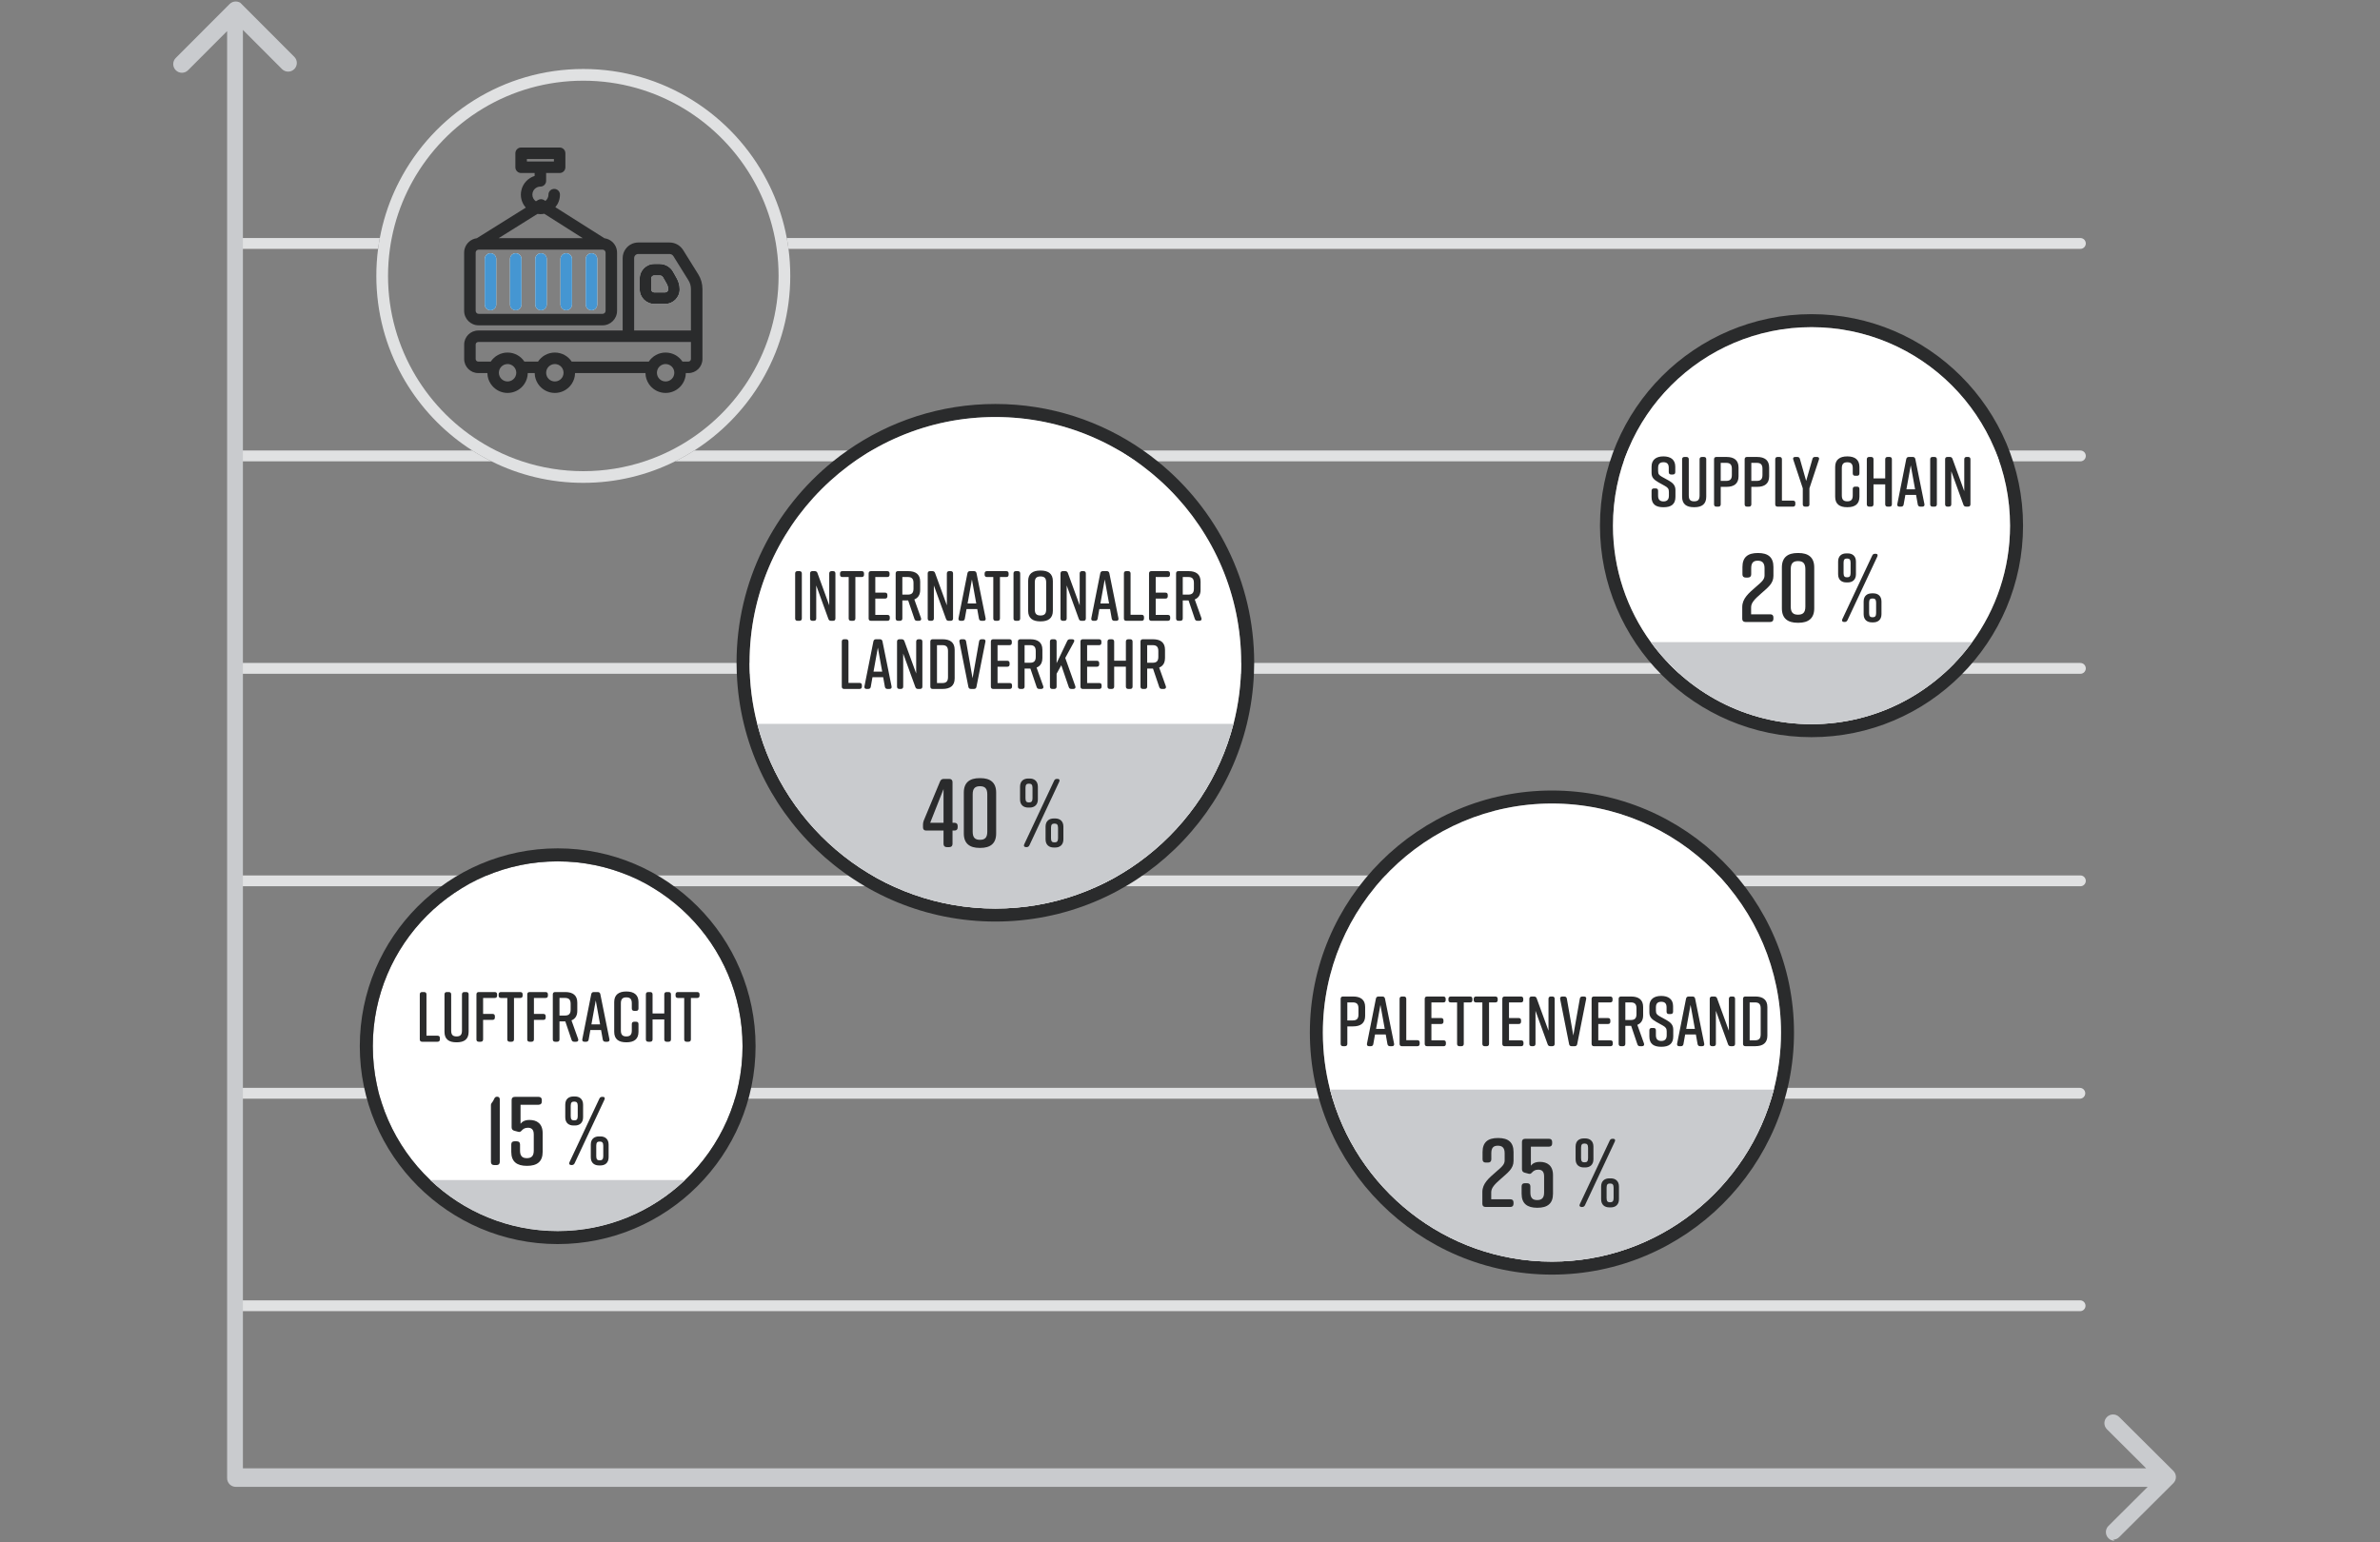 <?xml version="1.0" encoding="UTF-8"?>
<svg id="umgewandelt" xmlns="http://www.w3.org/2000/svg" viewBox="0 0 1097.28 711.15"><rect x="0" y="0" width="1097.28" height="711.15" fill="#808080" stroke="none"/>
  <defs>
    <style>
      .cls-1 {
        fill: #c9cbce;
      }

      .cls-1, .cls-2, .cls-3, .cls-4, .cls-5 {
        stroke-width: 0px;
      }

      .cls-2 {
        fill: #fff;
      }

      .cls-3 {
        fill: #e0e1e2;
      }

      .cls-4 {
        fill: #2a2b2c;
      }

      .cls-5 {
        fill: #4596d2;
      }
    </style>
  </defs>
  <g id="Hintergrundlinien_Kopie_Kopie" data-name="Hintergrundlinien Kopie Kopie">
    <path class="cls-3" d="m959,604.6H112.13c-1.39,0-2.51-1.12-2.51-2.5s1.12-2.5,2.51-2.5h846.87c1.39,0,2.51,1.12,2.51,2.5s-1.12,2.5-2.51,2.5Z"/>
    <path class="cls-3" d="m958.88,506.63H112.13c-1.39,0-2.51-1.12-2.51-2.5s1.12-2.5,2.51-2.5h846.75c1.39,0,2.51,1.12,2.51,2.5s-1.12,2.5-2.51,2.5Z"/>
    <path class="cls-3" d="m959.13,408.67H112.13c-1.39,0-2.51-1.12-2.51-2.5s1.12-2.5,2.51-2.5h847c1.39,0,2.51,1.12,2.51,2.5s-1.12,2.5-2.51,2.5Z"/>
    <path class="cls-3" d="m959.13,310.7H110.97c-1.39,0-2.51-1.12-2.51-2.5s1.12-2.5,2.51-2.5h848.16c1.39,0,2.51,1.12,2.51,2.5s-1.12,2.5-2.51,2.5Z"/>
    <g>
      <path class="cls-3" d="m226.6,212.73h-114.76c-1.38,0-2.51-1.12-2.51-2.5s1.13-2.5,2.51-2.5h105.92c2.84,1.82,5.79,3.49,8.84,5Z"/>
      <path class="cls-3" d="m961.64,210.23c0,1.38-1.11,2.5-2.51,2.5H311.26c3.05-1.51,6-3.18,8.84-5h639.03c1.4,0,2.51,1.12,2.51,2.5Z"/>
    </g>
    <g>
      <path class="cls-3" d="m363.54,114.76c-.22-1.68-.49-3.35-.8-5-1.41-7.6-3.73-14.9-6.84-21.76-.68-1.51-1.41-3.02-2.18-4.49-15.87-30.68-47.92-51.7-84.79-51.7s-68.92,21.02-84.79,51.7c-.78,1.47-1.5,2.98-2.19,4.49-3.11,6.86-5.42,14.16-6.83,21.76-.31,1.65-.58,3.32-.8,5-.54,4.08-.81,8.24-.81,12.47,0,16.76,4.34,32.52,11.96,46.21.84,1.52,1.73,3.03,2.66,4.49,7.55,11.99,17.69,22.19,29.63,29.8,2.84,1.82,5.79,3.49,8.84,5,12.76,6.35,27.13,9.92,42.33,9.92s29.57-3.57,42.33-9.92c3.05-1.51,6-3.18,8.84-5,11.94-7.61,22.08-17.81,29.63-29.8.93-1.46,1.82-2.97,2.66-4.49,7.62-13.69,11.96-29.45,11.96-46.21,0-4.23-.27-8.39-.81-12.47Zm-17.38,58.68c-.9,1.52-1.87,3.03-2.87,4.49-8.61,12.6-20.34,22.9-34.05,29.8-3.88,1.95-7.91,3.62-12.08,5-8.88,2.94-18.37,4.53-28.23,4.53s-19.35-1.59-28.23-4.53c-4.17-1.38-8.2-3.05-12.08-5-13.72-6.9-25.44-17.2-34.05-29.8-1.01-1.46-1.97-2.97-2.88-4.49-8.12-13.52-12.79-29.33-12.79-46.21,0-4.23.29-8.39.87-12.47.22-1.68.51-3.35.84-5,1.5-7.64,3.98-14.94,7.3-21.76.74-1.52,1.52-3.02,2.34-4.49,15.4-27.6,44.89-46.3,78.68-46.3s63.28,18.7,78.67,46.3c.83,1.47,1.61,2.97,2.35,4.49,3.32,6.82,5.8,14.12,7.3,21.76.33,1.65.62,3.32.84,5,.58,4.08.87,8.24.87,12.47,0,16.88-4.67,32.69-12.8,46.21Z"/>
      <path class="cls-3" d="m175.12,109.76c-.31,1.65-.58,3.32-.8,5h-62.48c-1.39,0-2.51-1.12-2.51-2.5s1.12-2.5,2.51-2.5h63.28Z"/>
      <path class="cls-3" d="m961.64,112.26c0,1.38-1.11,2.5-2.51,2.5H363.54c-.22-1.68-.49-3.35-.8-5h596.39c1.4,0,2.51,1.12,2.51,2.5Z"/>
    </g>
  </g>
  <g id="Diagramm_Kopie_Kopie" data-name="Diagramm Kopie Kopie">
    <path class="cls-1" d="m974.9,710.47c-1.03,0-2.05-.39-2.83-1.18-1.56-1.57-1.55-4.1.01-5.66l18.1-18.02H108.71c-2.21,0-4-1.79-4-4V52.87c0-.09,0-.18,0-.27V14.34l-18.01,18.04c-1.56,1.56-4.09,1.57-5.66,0-1.56-1.56-1.57-4.09,0-5.66L105.85,1.87s.01-.02.02-.02c.39-.39.85-.69,1.33-.88.41-.16.85-.26,1.31-.28.12,0,.23,0,.35,0,.46.02.89.12,1.3.27.2.08.4.18.59.29h0s0,0,.01,0h0s0,0,.01,0h0s0,0,0,0c0,0,0,0,0,0,0,0,0,0,0,0,0,0,0,0,0,0,0,0,0,0,0,0h0s0,0,0,0c0,0,0,0,0,0h0s0,0,0,0c0,0,0,0,0,0,0,0,0,0,0,0h0s0,0,0,0h0s0,0,0,0c0,0,0,0,0,0,0,0,0,0,0,0,0,0,0,0,0,0,0,0,0,0,0,0,0,0,0,0,0,0,0,0,0,0,0,0,0,0,0,0,0,0h0s0,0,0,0c0,0,0,0,0,0,0,0,0,0,0,0,0,0,0,0,0,0,0,0,0,0,0,0,0,0,0,0,0,0,0,0,0,0,0,0,0,0,0,0,0,0,0,0,0,0,0,0,0,0,0,0,0,0,0,0,0,0,0,0,0,0,0,0,0,0,0,0,0,0,0,0,0,0,0,0,0,0,0,0,0,0,0,0,0,0,0,0,0,0,0,0,0,0,0,0,0,0,0,0,0,0h0s0,0,0,0c0,0,0,0,0,0,0,0,0,0,0,0,0,0,0,0,0,0,0,0,0,0,0,0,0,0,0,0,0,0,0,0,0,0,0,0,0,0,0,0,0,0,0,0,0,0,0,0,0,0,0,0,0,0,0,0,0,0,0,0,0,0,0,0,0,0,0,0,0,0,0,0,0,0,0,0,0,0,0,0,0,0,0,0,0,0,0,0,0,0h0s0,0,0,0c0,0,0,0,0,0,0,0,0,0,0,0h0s0,0,0,0c0,0,0,0,0,0h0s0,0,0,0c0,0,0,0,0,0,0,0,0,0,0,0,0,0,0,0,0,0,0,0,0,0,0,0,0,0,0,0,0,0,0,0,0,0,0,0,0,0,0,0,0,0,0,0,0,0,0,0,0,0,0,0,0,0,0,0,0,0,0,0,0,0,0,0,0,0,0,0,0,0,0,0,0,0,0,0,0,0,0,0,0,0,0,0,0,0,0,0,0,0,0,0,0,0,0,0,0,0,0,0,0,0,0,0,0,0,0,0,0,0,0,0,0,0,0,0,0,0,0,0,0,0,0,0,0,0,0,0,0,0,0,0h0s0,0,0,0c0,0,0,0,0,0,0,0,0,0,0,0,0,0,0,0,0,0,0,0,0,0,0,0,0,0,0,0,0,0,0,0,0,0,0,0,0,0,0,0,0,0,0,0,0,0,0,0,0,0,0,0,0,0,0,0,0,0,0,0,0,0,0,0,0,0,0,0,0,0,0,0,0,0,0,0,0,0,0,0,0,0,0,0,0,0,0,0,0,0,0,0,0,0,0,0h0s0,0,0,0c0,0,0,0,0,0,0,0,0,0,0,0,0,0,0,0,0,0,0,0,0,0,0,0,0,0,0,0,0,0,0,0,0,0,0,0,0,0,0,0,0,0,0,0,0,0,0,0,0,0,0,0,0,0,0,0,0,0,0,0h0s0,0,0,0h0s0,0,0,0h0s0,0,0,0c0,0,0,0,0,0h0s0,0,0,0c0,0,0,0,0,0,0,0,0,0,0,0h0s0,0,0,0c0,0,0,0,0,0h0s0,0,0,0h0s0,0,0,0c0,0,0,0,0,0,0,0,0,0,0,0,0,0,0,0,0,0,.02.02.04.04.06.06l24.85,24.89c1.56,1.56,1.56,4.1,0,5.66-1.56,1.56-4.1,1.56-5.66,0l-18.03-18.06v8.04c0,.09,0,.18,0,.27v654.97h838.94c.08,0,.16,0,.24,0h38.31l-18.09-18.01c-1.57-1.56-1.57-4.09-.01-5.66,1.56-1.57,4.09-1.57,5.66-.01l24.94,24.82s.02.02.03.03c0,0,.01.01.02.02.71.72,1.16,1.72,1.16,2.81,0,1.17-.5,2.22-1.3,2.96l-24.86,24.74c-.78.78-1.8,1.17-2.82,1.17Z"/>
  </g>
  <g id="Icons_Kopie" data-name="Icons Kopie">
    <g>
      <path class="cls-2" d="m226.14,116.76c-1.47,0-2.65,1.2-2.65,2.65v21c0,1.46,1.18,2.65,2.65,2.65s2.65-1.19,2.65-2.65v-21c0-1.45-1.19-2.65-2.65-2.65Zm11.64,0c-1.46,0-2.65,1.2-2.65,2.65v21c0,1.46,1.19,2.65,2.65,2.65s2.65-1.19,2.65-2.65v-21c0-1.45-1.18-2.65-2.65-2.65Zm11.65,0c-1.47,0-2.65,1.2-2.65,2.65v21c0,1.46,1.18,2.65,2.65,2.65s2.65-1.19,2.65-2.65v-21c0-1.45-1.19-2.65-2.65-2.65Zm11.63,0c-1.45,0-2.65,1.2-2.65,2.65v21c0,1.46,1.2,2.65,2.65,2.65s2.66-1.19,2.66-2.65v-21c0-1.45-1.19-2.65-2.66-2.65Zm11.65,0c-1.47,0-2.65,1.2-2.65,2.65v21c0,1.46,1.18,2.65,2.65,2.65s2.65-1.19,2.65-2.65v-21c0-1.45-1.19-2.65-2.65-2.65Zm0,0c-1.47,0-2.65,1.2-2.65,2.65v21c0,1.46,1.18,2.65,2.65,2.65s2.65-1.19,2.65-2.65v-21c0-1.45-1.19-2.65-2.65-2.65Zm-11.65,0c-1.45,0-2.65,1.2-2.65,2.65v21c0,1.46,1.2,2.65,2.65,2.65s2.66-1.19,2.66-2.65v-21c0-1.45-1.19-2.65-2.66-2.65Zm-11.63,0c-1.47,0-2.65,1.2-2.65,2.65v21c0,1.46,1.18,2.65,2.65,2.65s2.65-1.19,2.65-2.65v-21c0-1.45-1.19-2.65-2.65-2.65Zm-11.65,0c-1.46,0-2.65,1.2-2.65,2.65v21c0,1.46,1.19,2.65,2.65,2.65s2.65-1.19,2.65-2.65v-21c0-1.45-1.18-2.65-2.65-2.65Zm-11.64,0c-1.47,0-2.65,1.2-2.65,2.65v21c0,1.46,1.18,2.65,2.65,2.65s2.65-1.19,2.65-2.65v-21c0-1.45-1.19-2.65-2.65-2.65Zm0,0c-1.47,0-2.65,1.2-2.65,2.65v21c0,1.46,1.18,2.65,2.65,2.65s2.65-1.19,2.65-2.65v-21c0-1.45-1.19-2.65-2.65-2.65Zm11.64,0c-1.46,0-2.65,1.2-2.65,2.65v21c0,1.46,1.19,2.65,2.65,2.65s2.65-1.19,2.65-2.65v-21c0-1.45-1.18-2.65-2.65-2.65Zm11.65,0c-1.47,0-2.65,1.2-2.65,2.65v21c0,1.46,1.18,2.65,2.65,2.65s2.65-1.19,2.65-2.65v-21c0-1.45-1.19-2.65-2.65-2.65Zm11.63,0c-1.45,0-2.65,1.2-2.65,2.65v21c0,1.46,1.2,2.65,2.65,2.65s2.66-1.19,2.66-2.65v-21c0-1.45-1.19-2.65-2.66-2.65Zm11.65,0c-1.47,0-2.65,1.2-2.65,2.65v21c0,1.46,1.18,2.65,2.65,2.65s2.65-1.19,2.65-2.65v-21c0-1.45-1.19-2.65-2.65-2.65Zm0,0c-1.47,0-2.65,1.2-2.65,2.65v21c0,1.46,1.18,2.65,2.65,2.65s2.65-1.19,2.65-2.65v-21c0-1.45-1.19-2.65-2.65-2.65Zm-11.65,0c-1.45,0-2.65,1.2-2.65,2.65v21c0,1.46,1.2,2.65,2.65,2.65s2.66-1.19,2.66-2.65v-21c0-1.45-1.19-2.65-2.66-2.65Zm-11.63,0c-1.47,0-2.65,1.2-2.65,2.65v21c0,1.46,1.18,2.65,2.65,2.65s2.65-1.19,2.65-2.65v-21c0-1.45-1.19-2.65-2.65-2.65Zm-11.65,0c-1.46,0-2.65,1.2-2.65,2.65v21c0,1.46,1.19,2.65,2.65,2.65s2.65-1.19,2.65-2.65v-21c0-1.45-1.18-2.65-2.65-2.65Zm-11.64,0c-1.47,0-2.65,1.2-2.65,2.65v21c0,1.46,1.18,2.65,2.65,2.65s2.65-1.19,2.65-2.65v-21c0-1.45-1.19-2.65-2.65-2.65Zm0,0c-1.47,0-2.65,1.2-2.65,2.65v21c0,1.46,1.18,2.65,2.65,2.65s2.65-1.19,2.65-2.65v-21c0-1.45-1.19-2.65-2.65-2.65Zm11.64,0c-1.46,0-2.65,1.2-2.65,2.65v21c0,1.46,1.19,2.65,2.65,2.65s2.65-1.19,2.65-2.65v-21c0-1.45-1.18-2.65-2.65-2.65Zm11.65,0c-1.47,0-2.65,1.2-2.65,2.65v21c0,1.46,1.18,2.65,2.65,2.65s2.65-1.19,2.65-2.65v-21c0-1.45-1.19-2.65-2.65-2.65Zm11.63,0c-1.45,0-2.65,1.2-2.65,2.65v21c0,1.46,1.2,2.65,2.65,2.65s2.66-1.19,2.66-2.65v-21c0-1.45-1.19-2.65-2.66-2.65Zm11.65,0c-1.47,0-2.65,1.2-2.65,2.65v21c0,1.46,1.18,2.65,2.65,2.65s2.65-1.19,2.65-2.65v-21c0-1.45-1.19-2.65-2.65-2.65Zm0,0c-1.47,0-2.65,1.2-2.65,2.65v21c0,1.46,1.18,2.65,2.65,2.65s2.65-1.19,2.65-2.65v-21c0-1.45-1.19-2.65-2.65-2.65Zm-11.65,0c-1.45,0-2.65,1.2-2.65,2.65v21c0,1.46,1.2,2.65,2.65,2.65s2.66-1.19,2.66-2.65v-21c0-1.45-1.19-2.65-2.66-2.65Zm-11.63,0c-1.47,0-2.65,1.2-2.65,2.65v21c0,1.46,1.18,2.65,2.65,2.65s2.65-1.19,2.65-2.65v-21c0-1.45-1.19-2.65-2.65-2.65Zm-11.65,0c-1.46,0-2.65,1.2-2.65,2.65v21c0,1.46,1.19,2.65,2.65,2.65s2.65-1.19,2.65-2.65v-21c0-1.45-1.18-2.65-2.65-2.65Zm-11.64,0c-1.47,0-2.65,1.2-2.65,2.65v21c0,1.46,1.18,2.65,2.65,2.65s2.65-1.19,2.65-2.65v-21c0-1.45-1.19-2.65-2.65-2.65Zm0,0c-1.47,0-2.65,1.2-2.65,2.65v21c0,1.46,1.18,2.65,2.65,2.65s2.65-1.19,2.65-2.65v-21c0-1.45-1.19-2.65-2.65-2.65Zm11.64,0c-1.46,0-2.65,1.2-2.65,2.65v21c0,1.46,1.19,2.65,2.65,2.65s2.65-1.19,2.65-2.65v-21c0-1.45-1.18-2.65-2.65-2.65Zm11.65,0c-1.47,0-2.65,1.2-2.65,2.65v21c0,1.46,1.18,2.65,2.65,2.65s2.65-1.19,2.65-2.65v-21c0-1.45-1.19-2.65-2.65-2.65Zm11.63,0c-1.45,0-2.65,1.2-2.65,2.65v21c0,1.46,1.2,2.65,2.65,2.65s2.66-1.19,2.66-2.65v-21c0-1.45-1.19-2.65-2.66-2.65Zm11.65,0c-1.47,0-2.65,1.2-2.65,2.65v21c0,1.46,1.18,2.65,2.65,2.65s2.65-1.19,2.65-2.65v-21c0-1.45-1.19-2.65-2.65-2.65Zm0,0c-1.47,0-2.65,1.2-2.65,2.65v21c0,1.46,1.18,2.65,2.65,2.65s2.65-1.19,2.65-2.65v-21c0-1.45-1.19-2.65-2.65-2.65Zm-11.65,0c-1.45,0-2.65,1.2-2.65,2.65v21c0,1.46,1.2,2.65,2.65,2.65s2.66-1.19,2.66-2.65v-21c0-1.45-1.19-2.65-2.66-2.65Zm-11.63,0c-1.47,0-2.65,1.2-2.65,2.65v21c0,1.46,1.18,2.65,2.65,2.65s2.65-1.19,2.65-2.65v-21c0-1.45-1.19-2.65-2.65-2.65Zm-11.65,0c-1.46,0-2.65,1.2-2.65,2.65v21c0,1.46,1.19,2.65,2.65,2.65s2.65-1.19,2.65-2.65v-21c0-1.45-1.18-2.65-2.65-2.65Zm-11.64,0c-1.47,0-2.65,1.2-2.65,2.65v21c0,1.46,1.18,2.65,2.65,2.65s2.65-1.19,2.65-2.65v-21c0-1.45-1.19-2.65-2.65-2.65Zm0,0c-1.47,0-2.65,1.2-2.65,2.65v21c0,1.46,1.18,2.65,2.65,2.65s2.65-1.19,2.65-2.65v-21c0-1.45-1.19-2.65-2.65-2.65Zm11.64,0c-1.46,0-2.65,1.2-2.65,2.65v21c0,1.46,1.19,2.65,2.65,2.65s2.65-1.19,2.65-2.65v-21c0-1.45-1.18-2.65-2.65-2.65Zm11.65,0c-1.47,0-2.65,1.2-2.65,2.65v21c0,1.46,1.18,2.65,2.65,2.65s2.65-1.19,2.65-2.65v-21c0-1.45-1.19-2.65-2.65-2.65Zm11.63,0c-1.45,0-2.65,1.2-2.65,2.65v21c0,1.46,1.2,2.65,2.65,2.65s2.66-1.19,2.66-2.65v-21c0-1.45-1.19-2.65-2.66-2.65Zm11.65,0c-1.47,0-2.65,1.2-2.65,2.65v21c0,1.46,1.18,2.65,2.65,2.65s2.65-1.19,2.65-2.65v-21c0-1.45-1.19-2.65-2.65-2.65Zm0,0c-1.47,0-2.65,1.2-2.65,2.65v21c0,1.46,1.18,2.65,2.65,2.65s2.65-1.19,2.65-2.65v-21c0-1.45-1.19-2.65-2.65-2.65Zm-11.65,0c-1.45,0-2.65,1.2-2.65,2.65v21c0,1.46,1.2,2.65,2.65,2.65s2.66-1.19,2.66-2.65v-21c0-1.45-1.19-2.65-2.66-2.65Zm-11.63,0c-1.47,0-2.65,1.2-2.65,2.65v21c0,1.46,1.18,2.65,2.65,2.65s2.65-1.19,2.65-2.65v-21c0-1.45-1.19-2.65-2.65-2.65Zm-11.65,0c-1.46,0-2.65,1.2-2.65,2.65v21c0,1.46,1.19,2.65,2.65,2.65s2.65-1.19,2.65-2.65v-21c0-1.45-1.18-2.65-2.65-2.65Zm-11.64,0c-1.47,0-2.65,1.2-2.65,2.65v21c0,1.46,1.18,2.65,2.65,2.65s2.65-1.19,2.65-2.65v-21c0-1.45-1.19-2.65-2.65-2.65Zm0,0c-1.47,0-2.65,1.2-2.65,2.65v21c0,1.46,1.18,2.65,2.65,2.65s2.65-1.19,2.65-2.65v-21c0-1.45-1.19-2.65-2.65-2.65Zm11.64,0c-1.46,0-2.65,1.2-2.65,2.65v21c0,1.46,1.19,2.65,2.65,2.65s2.65-1.19,2.65-2.65v-21c0-1.45-1.18-2.65-2.65-2.65Zm11.65,0c-1.47,0-2.65,1.2-2.65,2.65v21c0,1.46,1.18,2.65,2.65,2.65s2.65-1.19,2.65-2.65v-21c0-1.45-1.19-2.65-2.65-2.65Zm11.63,0c-1.45,0-2.65,1.2-2.65,2.65v21c0,1.46,1.2,2.65,2.65,2.65s2.66-1.19,2.66-2.65v-21c0-1.45-1.19-2.65-2.66-2.65Zm11.65,0c-1.47,0-2.65,1.2-2.65,2.65v21c0,1.46,1.18,2.65,2.65,2.65s2.65-1.19,2.65-2.65v-21c0-1.45-1.19-2.65-2.65-2.65Zm0,0c-1.47,0-2.65,1.2-2.65,2.65v21c0,1.46,1.18,2.65,2.65,2.65s2.65-1.19,2.65-2.65v-21c0-1.45-1.19-2.65-2.65-2.65Zm-11.65,0c-1.45,0-2.65,1.2-2.65,2.65v21c0,1.46,1.2,2.65,2.65,2.65s2.66-1.19,2.66-2.65v-21c0-1.45-1.19-2.65-2.66-2.65Zm-11.63,0c-1.47,0-2.65,1.2-2.65,2.65v21c0,1.46,1.18,2.65,2.65,2.65s2.65-1.19,2.65-2.65v-21c0-1.45-1.19-2.65-2.65-2.65Zm-11.65,0c-1.46,0-2.65,1.2-2.65,2.65v21c0,1.46,1.19,2.65,2.65,2.65s2.65-1.19,2.65-2.65v-21c0-1.45-1.18-2.65-2.65-2.65Zm-11.64,0c-1.47,0-2.65,1.2-2.65,2.65v21c0,1.46,1.18,2.65,2.65,2.65s2.65-1.19,2.65-2.65v-21c0-1.45-1.19-2.65-2.65-2.65Zm46.57,0c-1.47,0-2.65,1.2-2.65,2.65v21c0,1.46,1.18,2.65,2.65,2.65s2.65-1.19,2.65-2.65v-21c0-1.45-1.19-2.65-2.65-2.65Zm-11.65,0c-1.45,0-2.65,1.2-2.65,2.65v21c0,1.46,1.2,2.65,2.65,2.65s2.66-1.19,2.66-2.65v-21c0-1.45-1.19-2.65-2.66-2.65Zm-11.63,0c-1.47,0-2.65,1.2-2.65,2.65v21c0,1.46,1.18,2.65,2.65,2.65s2.65-1.19,2.65-2.65v-21c0-1.45-1.19-2.65-2.65-2.65Zm-11.65,0c-1.46,0-2.65,1.2-2.65,2.65v21c0,1.46,1.19,2.65,2.65,2.65s2.65-1.19,2.65-2.65v-21c0-1.45-1.18-2.65-2.65-2.65Zm-11.64,0c-1.47,0-2.65,1.2-2.65,2.65v21c0,1.46,1.18,2.65,2.65,2.65s2.65-1.19,2.65-2.65v-21c0-1.45-1.19-2.65-2.65-2.65Zm0,0c-1.47,0-2.65,1.2-2.65,2.65v21c0,1.46,1.18,2.65,2.65,2.65s2.65-1.19,2.65-2.65v-21c0-1.45-1.19-2.65-2.65-2.65Zm11.64,0c-1.46,0-2.65,1.2-2.65,2.65v21c0,1.46,1.19,2.65,2.65,2.65s2.65-1.19,2.65-2.65v-21c0-1.45-1.18-2.65-2.65-2.65Zm11.65,0c-1.47,0-2.65,1.2-2.65,2.65v21c0,1.46,1.18,2.65,2.65,2.65s2.65-1.19,2.65-2.65v-21c0-1.45-1.19-2.65-2.65-2.65Zm11.63,0c-1.45,0-2.65,1.2-2.65,2.65v21c0,1.46,1.2,2.65,2.65,2.65s2.66-1.19,2.66-2.65v-21c0-1.45-1.19-2.65-2.66-2.65Zm11.65,0c-1.47,0-2.65,1.2-2.65,2.65v21c0,1.46,1.18,2.65,2.65,2.65s2.65-1.19,2.65-2.65v-21c0-1.45-1.19-2.65-2.65-2.65Zm0,0c-1.47,0-2.65,1.2-2.65,2.65v21c0,1.46,1.18,2.65,2.65,2.65s2.65-1.19,2.65-2.65v-21c0-1.45-1.19-2.65-2.65-2.65Zm-11.65,0c-1.45,0-2.65,1.2-2.65,2.65v21c0,1.46,1.2,2.65,2.65,2.65s2.66-1.19,2.66-2.65v-21c0-1.45-1.19-2.65-2.66-2.65Zm-11.63,0c-1.47,0-2.65,1.2-2.65,2.65v21c0,1.46,1.18,2.65,2.65,2.65s2.65-1.19,2.65-2.65v-21c0-1.45-1.19-2.65-2.65-2.65Zm-11.65,0c-1.46,0-2.65,1.2-2.65,2.65v21c0,1.46,1.19,2.65,2.65,2.65s2.65-1.19,2.65-2.65v-21c0-1.45-1.18-2.65-2.65-2.65Zm-11.64,0c-1.47,0-2.65,1.2-2.65,2.65v21c0,1.46,1.18,2.65,2.65,2.65s2.65-1.19,2.65-2.65v-21c0-1.45-1.19-2.65-2.65-2.65Zm0,0c-1.47,0-2.65,1.2-2.65,2.65v21c0,1.46,1.18,2.65,2.65,2.65s2.65-1.19,2.65-2.65v-21c0-1.45-1.19-2.65-2.65-2.65Zm11.64,0c-1.46,0-2.65,1.2-2.65,2.65v21c0,1.46,1.19,2.65,2.65,2.65s2.65-1.19,2.65-2.65v-21c0-1.45-1.18-2.65-2.65-2.65Zm11.65,0c-1.47,0-2.65,1.2-2.65,2.65v21c0,1.46,1.18,2.65,2.65,2.65s2.65-1.19,2.65-2.65v-21c0-1.45-1.19-2.65-2.65-2.65Zm11.63,0c-1.45,0-2.65,1.2-2.65,2.65v21c0,1.46,1.2,2.65,2.65,2.65s2.66-1.19,2.66-2.65v-21c0-1.45-1.19-2.65-2.66-2.65Zm11.65,0c-1.47,0-2.65,1.2-2.65,2.65v21c0,1.46,1.18,2.65,2.65,2.65s2.65-1.19,2.65-2.65v-21c0-1.45-1.19-2.65-2.65-2.65Zm0,0c-1.47,0-2.65,1.2-2.65,2.65v21c0,1.46,1.18,2.65,2.65,2.65s2.65-1.19,2.65-2.65v-21c0-1.45-1.19-2.65-2.65-2.65Zm-11.65,0c-1.45,0-2.65,1.2-2.65,2.65v21c0,1.46,1.2,2.65,2.65,2.65s2.66-1.19,2.66-2.65v-21c0-1.45-1.19-2.65-2.66-2.65Zm-11.63,0c-1.47,0-2.65,1.2-2.65,2.65v21c0,1.46,1.18,2.65,2.65,2.65s2.65-1.19,2.65-2.65v-21c0-1.45-1.19-2.65-2.65-2.65Zm-11.65,0c-1.46,0-2.65,1.2-2.65,2.65v21c0,1.46,1.19,2.65,2.65,2.65s2.65-1.19,2.65-2.65v-21c0-1.45-1.18-2.65-2.65-2.65Zm-11.64,0c-1.47,0-2.65,1.2-2.65,2.65v21c0,1.46,1.18,2.65,2.65,2.65s2.65-1.19,2.65-2.65v-21c0-1.45-1.19-2.65-2.65-2.65Zm0,0c-1.47,0-2.65,1.2-2.65,2.65v21c0,1.46,1.18,2.65,2.65,2.65s2.65-1.19,2.65-2.65v-21c0-1.45-1.19-2.65-2.65-2.65Zm11.64,0c-1.46,0-2.65,1.2-2.65,2.65v21c0,1.46,1.19,2.65,2.65,2.65s2.65-1.19,2.65-2.65v-21c0-1.45-1.18-2.65-2.65-2.65Zm11.65,0c-1.47,0-2.65,1.2-2.65,2.65v21c0,1.46,1.18,2.65,2.65,2.65s2.65-1.19,2.65-2.65v-21c0-1.45-1.19-2.65-2.65-2.65Zm11.63,0c-1.45,0-2.65,1.2-2.65,2.65v21c0,1.46,1.2,2.65,2.65,2.65s2.66-1.19,2.66-2.65v-21c0-1.45-1.19-2.65-2.66-2.65Zm11.65,0c-1.47,0-2.65,1.2-2.65,2.65v21c0,1.46,1.18,2.65,2.65,2.65s2.65-1.19,2.65-2.65v-21c0-1.45-1.19-2.65-2.65-2.65Zm0,0c-1.47,0-2.65,1.2-2.65,2.65v21c0,1.46,1.18,2.65,2.65,2.65s2.65-1.19,2.65-2.65v-21c0-1.45-1.19-2.65-2.65-2.65Zm-11.65,0c-1.45,0-2.65,1.2-2.65,2.65v21c0,1.46,1.2,2.65,2.65,2.65s2.66-1.19,2.66-2.65v-21c0-1.45-1.19-2.65-2.66-2.65Zm-11.63,0c-1.47,0-2.65,1.2-2.65,2.65v21c0,1.46,1.18,2.65,2.65,2.65s2.65-1.19,2.65-2.65v-21c0-1.45-1.19-2.65-2.65-2.65Zm-11.65,0c-1.46,0-2.65,1.2-2.65,2.65v21c0,1.46,1.19,2.65,2.65,2.65s2.65-1.19,2.65-2.65v-21c0-1.45-1.18-2.65-2.65-2.65Zm-11.64,0c-1.47,0-2.65,1.2-2.65,2.65v21c0,1.46,1.18,2.65,2.65,2.65s2.65-1.19,2.65-2.65v-21c0-1.45-1.19-2.65-2.65-2.65Zm0,0c-1.47,0-2.65,1.2-2.65,2.65v21c0,1.46,1.18,2.65,2.65,2.65s2.65-1.19,2.65-2.65v-21c0-1.45-1.19-2.65-2.65-2.65Zm11.64,0c-1.46,0-2.65,1.2-2.65,2.65v21c0,1.46,1.19,2.65,2.65,2.65s2.65-1.19,2.65-2.65v-21c0-1.45-1.18-2.65-2.65-2.65Zm11.65,0c-1.47,0-2.65,1.2-2.65,2.65v21c0,1.46,1.18,2.65,2.65,2.65s2.65-1.19,2.65-2.65v-21c0-1.45-1.19-2.65-2.65-2.65Zm11.63,0c-1.45,0-2.65,1.2-2.65,2.65v21c0,1.46,1.2,2.65,2.65,2.65s2.66-1.19,2.66-2.65v-21c0-1.45-1.19-2.65-2.66-2.65Zm11.65,0c-1.47,0-2.65,1.2-2.65,2.65v21c0,1.46,1.18,2.65,2.65,2.65s2.65-1.19,2.65-2.65v-21c0-1.45-1.19-2.65-2.65-2.65Zm0,0c-1.47,0-2.65,1.2-2.65,2.65v21c0,1.46,1.18,2.65,2.65,2.65s2.65-1.19,2.65-2.65v-21c0-1.45-1.19-2.65-2.65-2.65Zm-11.65,0c-1.45,0-2.65,1.2-2.65,2.65v21c0,1.46,1.2,2.65,2.65,2.65s2.66-1.19,2.66-2.65v-21c0-1.45-1.19-2.65-2.66-2.65Zm-11.63,0c-1.47,0-2.65,1.2-2.65,2.65v21c0,1.46,1.18,2.65,2.65,2.65s2.65-1.19,2.65-2.65v-21c0-1.45-1.19-2.65-2.65-2.65Zm-11.65,0c-1.46,0-2.65,1.2-2.65,2.65v21c0,1.46,1.19,2.65,2.65,2.65s2.65-1.19,2.65-2.65v-21c0-1.45-1.18-2.65-2.65-2.65Zm-11.64,0c-1.47,0-2.65,1.2-2.65,2.65v21c0,1.46,1.18,2.65,2.65,2.65s2.65-1.19,2.65-2.65v-21c0-1.45-1.19-2.65-2.65-2.65Zm0,0c-1.47,0-2.65,1.2-2.65,2.65v21c0,1.46,1.18,2.65,2.65,2.65s2.65-1.19,2.65-2.65v-21c0-1.45-1.19-2.65-2.65-2.65Zm11.64,0c-1.46,0-2.65,1.2-2.65,2.65v21c0,1.46,1.19,2.65,2.65,2.65s2.65-1.19,2.65-2.65v-21c0-1.45-1.18-2.65-2.65-2.65Zm11.65,0c-1.47,0-2.65,1.2-2.65,2.65v21c0,1.46,1.18,2.65,2.65,2.65s2.65-1.19,2.65-2.65v-21c0-1.45-1.19-2.65-2.65-2.65Zm11.63,0c-1.45,0-2.65,1.2-2.65,2.65v21c0,1.46,1.2,2.65,2.65,2.65s2.66-1.19,2.66-2.65v-21c0-1.45-1.19-2.65-2.66-2.65Zm11.65,0c-1.47,0-2.65,1.2-2.65,2.65v21c0,1.46,1.18,2.65,2.65,2.65s2.65-1.19,2.65-2.65v-21c0-1.45-1.19-2.65-2.65-2.65Zm0,0c-1.47,0-2.65,1.2-2.65,2.65v21c0,1.46,1.18,2.65,2.65,2.65s2.65-1.19,2.65-2.65v-21c0-1.45-1.19-2.65-2.65-2.65Zm-11.65,0c-1.45,0-2.65,1.2-2.65,2.65v21c0,1.46,1.2,2.65,2.65,2.65s2.66-1.19,2.66-2.65v-21c0-1.45-1.19-2.65-2.66-2.65Zm-11.63,0c-1.47,0-2.65,1.2-2.65,2.65v21c0,1.46,1.18,2.65,2.65,2.65s2.65-1.19,2.65-2.65v-21c0-1.45-1.19-2.65-2.65-2.65Zm-11.65,0c-1.46,0-2.65,1.2-2.65,2.65v21c0,1.46,1.19,2.65,2.65,2.65s2.65-1.19,2.65-2.65v-21c0-1.45-1.18-2.65-2.65-2.65Zm-11.64,0c-1.47,0-2.65,1.2-2.65,2.65v21c0,1.46,1.18,2.65,2.65,2.65s2.65-1.19,2.65-2.65v-21c0-1.45-1.19-2.65-2.65-2.65Z"/>
      <path class="cls-2" d="m312,128.29l-1.68-2.99c-1.26-2.21-3.62-3.59-6.16-3.59h-2.53c-3.69,0-6.69,3-6.69,6.69v5.05c0,3.68,3,6.68,6.69,6.68h5.05c3.68,0,6.68-3,6.68-6.68,0-1.81-.47-3.59-1.36-5.16Zm-5.32,6.54h-5.05c-.77,0-1.39-.62-1.39-1.38v-5.05c0-.77.62-1.39,1.39-1.39h2.53c.64,0,1.22.35,1.54.9l1.7,2.99c.43.78.66,1.66.66,2.55,0,.76-.62,1.38-1.38,1.38Z"/>
    </g>
    <g id="Logistik">
      <path class="cls-4" d="m284.27,114.76c-.69-2.58-2.9-4.55-5.6-4.9l-.16-.1-22.47-14.22c1.32-1.56,2.12-3.59,2.12-5.79,0-.68-.24-1.28-.65-1.75-.49-.55-1.2-.9-2-.9s-1.51.35-2,.9c-.41.47-.65,1.07-.65,1.75,0,1.16-.55,2.21-1.4,2.89l-.61-.39c-.87-.54-1.97-.54-2.82-.01l-.94.58c-1-.67-1.64-1.8-1.64-3.07,0-.63.15-1.23.44-1.75.62-1.16,1.85-1.96,3.26-1.96s2.58-1.12,2.64-2.53c0-.03,0-.08,0-.12v-3.61h6.23c1.47,0,2.65-1.18,2.65-2.65v-6.46c0-1.46-1.18-2.65-2.65-2.65h-17.76c-1.46,0-2.65,1.19-2.65,2.65v6.46c0,1.47,1.19,2.65,2.65,2.65h6.23v1.35c-1.48.46-2.8,1.29-3.84,2.38-1.18,1.22-2,2.77-2.33,4.49-.12.57-.18,1.15-.18,1.75,0,2.29.86,4.39,2.29,5.98l-22.45,14.03-.14.09h-.01c-2.71.36-4.92,2.32-5.61,4.91-.15.55-.23,1.13-.23,1.73v26.84c0,3.69,3,6.69,6.69,6.69h57.12c3.69,0,6.69-3,6.69-6.69v-26.84c0-.6-.08-1.18-.23-1.73Zm-41.35-40.28v-1.16h12.46v1.16h-12.46Zm-12.92,35.28l17.77-11.11c.45.07.91.1,1.38.1.61,0,1.19-.05,1.78-.18l17.66,11.19.08.05h-38.75l.08-.05Zm49.2,33.57c0,.77-.63,1.39-1.39,1.39h-57.12c-.77,0-1.39-.62-1.39-1.39v-26.84c0-.76.62-1.38,1.39-1.38h57.12c.76,0,1.39.62,1.39,1.38v26.84Z"/>
      <path class="cls-4" d="m312,128.29l-1.68-2.99c-1.26-2.21-3.62-3.59-6.16-3.59h-2.53c-3.69,0-6.69,3-6.69,6.69v5.05c0,3.68,3,6.68,6.69,6.68h5.05c3.68,0,6.68-3,6.68-6.68,0-1.81-.47-3.59-1.36-5.16Zm-5.32,6.54h-5.05c-.77,0-1.39-.62-1.39-1.38v-5.05c0-.77.62-1.39,1.39-1.39h2.53c.64,0,1.22.35,1.54.9l1.7,2.99c.43.78.66,1.66.66,2.55,0,.76-.62,1.38-1.38,1.38Z"/>
      <path class="cls-4" d="m321.9,126.45l-6.92-11.12c-.12-.2-.25-.39-.4-.57-1.39-1.85-3.56-2.94-5.92-2.94h-14.39c-2.37,0-4.49,1.16-5.79,2.94-.89,1.19-1.41,2.67-1.41,4.26v33.38h-66.58c-3.58,0-6.49,2.9-6.49,6.48v6.66c0,3.58,2.91,6.49,6.49,6.49h4.21c.01.48.06.95.13,1.41.28,1.7,1.04,3.24,2.12,4.49,1.7,1.99,4.24,3.26,7.06,3.26s5.36-1.27,7.07-3.26c1.07-1.25,1.82-2.79,2.11-4.49.07-.46.12-.93.13-1.41h3.19c.01.48.05.95.12,1.41.3,1.7,1.04,3.24,2.11,4.49,1.71,1.99,4.24,3.26,7.07,3.26s5.36-1.27,7.07-3.26c1.07-1.25,1.82-2.79,2.11-4.49.07-.46.11-.93.12-1.41h32.47c0,.48.05.95.12,1.41.3,1.7,1.04,3.24,2.11,4.49,1.71,1.99,4.24,3.26,7.06,3.26s5.37-1.27,7.07-3.26c1.07-1.25,1.83-2.79,2.12-4.49.07-.46.11-.93.12-1.41h1.19c3.58,0,6.48-2.91,6.48-6.49v-32.25c0-2.42-.67-4.79-1.95-6.84Zm-84.19,46.99c-.61,1.44-2.05,2.45-3.7,2.45s-3.08-1.01-3.69-2.45c-.21-.49-.32-1.02-.32-1.57,0-2.21,1.8-4,4.01-4,1.66,0,3.08,1.01,3.69,2.45.02.03.04.06.05.1.18.46.28.94.28,1.45,0,.55-.12,1.08-.32,1.57Zm21.8,0c-.61,1.44-2.04,2.45-3.7,2.45s-3.09-1.01-3.7-2.45c-.2-.49-.31-1.02-.31-1.57,0-2.21,1.8-4,4.01-4,1.66,0,3.09,1.01,3.7,2.45.01.03.02.06.03.1.18.46.28.94.28,1.45,0,.55-.11,1.08-.31,1.57Zm51.07,0c-.62,1.44-2.04,2.45-3.71,2.45s-3.08-1.01-3.69-2.45c-.21-.49-.31-1.02-.31-1.57,0-.51.1-.99.28-1.45,0-.04.02-.07.03-.1.61-1.44,2.04-2.45,3.69-2.45,2.22,0,4.02,1.79,4.02,4,0,.55-.12,1.08-.31,1.57Zm7.97-7.9c0,.66-.53,1.19-1.18,1.19h-2.73c-1.67-2.51-4.53-4.16-7.77-4.16s-6.08,1.65-7.75,4.16h-35.55c-1.67-2.51-4.53-4.16-7.76-4.16s-6.09,1.65-7.76,4.16h-6.29c-1.67-2.51-4.52-4.16-7.75-4.16s-6.08,1.65-7.75,4.16h-5.77c-.66,0-1.19-.53-1.19-1.19v-6.66c0-.65.53-1.18,1.19-1.18h98.06v7.84Zm0-13.14h-26.18v-33.38c0-1.05.85-1.9,1.9-1.9h14.39c.74,0,1.43.38,1.82,1.02l6.91,11.1c.77,1.22,1.16,2.63,1.16,4.05v19.11Z"/>
      <g>
        <path class="cls-5" d="m240.43,119.42v21c0,1.46-1.19,2.65-2.65,2.65s-2.65-1.19-2.65-2.65v-21c0-1.46,1.19-2.65,2.65-2.65s2.65,1.19,2.65,2.65Z"/>
        <path class="cls-5" d="m228.79,119.42v21c0,1.46-1.19,2.65-2.65,2.65s-2.65-1.19-2.65-2.65v-21c0-1.46,1.19-2.65,2.65-2.65s2.65,1.19,2.65,2.65Z"/>
        <path class="cls-5" d="m252.08,119.42v21c0,1.46-1.19,2.65-2.65,2.65s-2.65-1.19-2.65-2.65v-21c0-1.46,1.19-2.65,2.65-2.65s2.65,1.19,2.65,2.65Z"/>
        <path class="cls-5" d="m263.72,119.42v21c0,1.46-1.19,2.65-2.66,2.65s-2.65-1.19-2.65-2.65v-21c0-1.46,1.19-2.65,2.65-2.65s2.66,1.19,2.66,2.65Z"/>
        <path class="cls-5" d="m275.35,119.42v21c0,1.46-1.19,2.65-2.65,2.65s-2.65-1.19-2.65-2.65v-21c0-1.46,1.19-2.65,2.65-2.65s2.65,1.19,2.65,2.65Z"/>
      </g>
    </g>
  </g>
  <g id="Logistikdiagramm_2" data-name="Logistikdiagramm 2">
    <g>
      <g>
        <path class="cls-4" d="m533.73,212.73c-2.15-1.75-4.37-3.41-6.64-5-19.34-13.52-42.85-21.45-68.18-21.45s-48.84,7.93-68.18,21.45c-2.28,1.58-4.49,3.25-6.65,5-27.12,21.88-44.5,55.39-44.5,92.88v.09c0,1.68.04,3.34.12,5,2.66,63.45,55.12,114.24,119.21,114.24s116.54-50.79,119.2-114.24c.08-1.66.12-3.32.12-5v-.09c0-37.49-17.38-71-44.5-92.88Zm1.17,180.96l-.06.04s.06-.05.09-.08l-.03.04Zm37.33-87.29c0,.57-.01,1.15-.03,1.72-.02.86-.04,1.72-.09,2.58,0,.29-.02.59-.04.88-.03.61-.06,1.22-.11,1.83-.01.23-.03.46-.05.69-.03.53-.08,1.06-.13,1.59-.05.6-.11,1.2-.17,1.79,0,.07,0,.14-.02.21-.07.62-.14,1.23-.21,1.84-.06.49-.12.97-.19,1.45-.06.49-.13.97-.21,1.45-.12.81-.25,1.62-.39,2.42-.07.45-.15.9-.24,1.35-.09.53-.19,1.06-.3,1.58-.25,1.27-.52,2.52-.82,3.77-.17.74-.35,1.49-.54,2.23-12.56,48.91-57.01,85.16-109.78,85.16s-97.23-36.25-109.79-85.16c-.24-.94-.47-1.88-.68-2.82-.09-.4-.18-.79-.27-1.19-.04-.17-.08-.34-.11-.51-.08-.37-.15-.74-.23-1.11-.19-.94-.37-1.89-.54-2.85-.07-.43-.15-.86-.22-1.3-.07-.4-.13-.8-.19-1.21-.06-.36-.11-.71-.16-1.07-.1-.73-.2-1.46-.29-2.19-.07-.61-.14-1.22-.21-1.84-.01-.07-.02-.14-.02-.21-.06-.59-.12-1.19-.17-1.79-.05-.53-.1-1.06-.13-1.59-.02-.23-.04-.46-.05-.69-.05-.61-.08-1.22-.11-1.83,0-.29-.02-.59-.04-.88-.05-.86-.07-1.72-.09-2.58-.02-.57-.03-1.15-.03-1.72v-.79c0-.89.01-1.78.04-2.66,0-.33.01-.66.03-.99-.01-.05-.01-.1,0-.14.01-.55.03-1.1.07-1.64-.01-.03-.01-.06,0-.09,0-.19.01-.37.03-.55.03-.79.08-1.58.14-2.36.02-.27.04-.53.07-.8.29-3.68.76-7.31,1.41-10.89.16-.9.33-1.8.52-2.69.16-.77.32-1.54.5-2.3.07-.33.15-.65.23-.98.13-.58.27-1.16.42-1.73.09-.36.18-.73.28-1.08.34-1.32.71-2.62,1.11-3.92.16-.54.33-1.07.5-1.6.17-.54.34-1.09.53-1.63.18-.54.37-1.07.56-1.61.19-.54.38-1.07.58-1.6.19-.53.39-1.06.6-1.59.2-.53.41-1.06.63-1.58.24-.61.49-1.22.75-1.82.33-.79.67-1.57,1.03-2.35.26-.59.53-1.17.82-1.75.03-.1.08-.19.13-.28.24-.51.49-1.02.74-1.52.27-.55.55-1.11.84-1.66.24-.49.5-.98.77-1.46.27-.52.56-1.04.85-1.56.35-.65.71-1.29,1.09-1.93.26-.45.53-.92.81-1.37.32-.54.65-1.09,1-1.63.31-.51.63-1.02.96-1.52.33-.52.67-1.04,1.02-1.55.26-.39.52-.78.79-1.17.05-.08.1-.15.16-.23.28-.42.58-.84.88-1.26.45-.64.9-1.26,1.37-1.89.29-.39.59-.79.89-1.18.7-.92,1.41-1.83,2.15-2.73.29-.36.58-.72.88-1.07,1.06-1.29,2.17-2.56,3.3-3.8.54-.6,1.1-1.2,1.66-1.79.7-.74,1.42-1.47,2.14-2.2.52-.52,1.06-1.05,1.6-1.56.23-.23.46-.44.69-.65.53-.51,1.06-1,1.6-1.49.45-.41.9-.81,1.35-1.2.58-.51,1.17-1.02,1.77-1.53.1-.1.21-.19.32-.27.4-.34.81-.68,1.22-1.01.42-.35.84-.69,1.27-1.02.44-.35.88-.69,1.32-1.03.44-.34.89-.68,1.33-1.01.55-.41,1.09-.81,1.64-1.2.32-.22.63-.44.95-.66,0-.02,0-.03.02-.02.04-.04.08-.06.11-.08.07-.06.13-.1.2-.14,1.32-.93,2.66-1.82,4.02-2.68.49-.32.98-.62,1.47-.92.7-.43,1.4-.86,2.11-1.26.42-.25.86-.5,1.29-.75.24-.14.47-.27.71-.39.39-.22.78-.44,1.17-.65.11-.07.23-.13.34-.19.46-.25.92-.49,1.38-.72.05-.04.1-.06.15-.08.46-.24.91-.47,1.37-.7.55-.28,1.09-.55,1.64-.81.55-.27,1.1-.53,1.66-.78.42-.2.85-.39,1.28-.58,1.27-.58,2.54-1.12,3.83-1.63.55-.22,1.1-.44,1.65-.65,1.15-.45,2.3-.87,3.47-1.27.51-.18,1.02-.35,1.53-.52.6-.21,1.21-.4,1.81-.59.4-.12.81-.24,1.21-.36,2.38-.73,4.79-1.36,7.22-1.92.84-.19,1.69-.38,2.54-.55.77-.16,1.55-.31,2.33-.45.45-.09.91-.17,1.36-.24.03-.01.06-.02.09-.02.6-.11,1.19-.2,1.79-.29.63-.1,1.27-.19,1.9-.27.03,0,.05,0,.08,0,.64-.09,1.28-.17,1.92-.24.02,0,.05-.02.07,0,.56-.07,1.13-.14,1.69-.19,1.1-.11,2.2-.21,3.3-.29.69-.05,1.37-.1,2.07-.13.09-.01.18-.01.28-.01.07,0,.15,0,.23,0,.15-.02.3-.02.45-.02.41-.03.82-.04,1.23-.05.14-.01.29-.02.44-.02.06-.01.12-.01.18,0,0,0,.01-.01.02,0,.33-.02.67-.03,1.01-.03.79-.02,1.58-.03,2.37-.03,1.31,0,2.61.02,3.91.08.46,0,.92.02,1.38.05.14,0,.28,0,.41.02.08,0,.16,0,.23,0,.75.03,1.49.08,2.23.14.44.02.87.05,1.3.1.71.05,1.41.11,2.11.19.82.08,1.63.17,2.44.27.05.01.1.01.16.02.44.05.89.11,1.33.18,1.75.24,3.5.52,5.23.84.69.13,1.39.26,2.08.41.92.18,1.84.39,2.75.6.9.2,1.8.42,2.69.65.92.24,1.83.49,2.74.75.7.19,1.4.4,2.1.62.02,0,.04.01.06.02.89.27,1.78.56,2.66.85.35.11.7.23,1.05.36,1.27.43,2.53.89,3.78,1.38.42.16.84.32,1.26.49.55.22,1.09.44,1.63.67.42.17.85.35,1.27.54,1.42.61,2.82,1.25,4.21,1.92.55.26,1.09.53,1.64.81.46.23.93.47,1.39.71.51.26,1.03.53,1.53.81.27.14.54.29.8.44.91.49,1.81.99,2.69,1.52.09.04.17.09.25.15.58.34,1.16.69,1.74,1.04.05.03.11.06.16.1.62.37,1.22.75,1.82,1.14.64.4,1.27.82,1.9,1.25.22.14.43.28.64.43.32.21.63.43.94.65.12.07.23.15.34.24.46.32.91.64,1.37.97.45.32.9.65,1.35.99.44.33.89.67,1.33,1.01.44.34.88.68,1.32,1.03.95.74,1.89,1.51,2.81,2.3.6.5,1.19,1.01,1.77,1.53.46.39.91.79,1.35,1.2.54.49,1.07.98,1.6,1.49.23.21.46.42.69.65.54.51,1.08,1.04,1.6,1.56.73.73,1.44,1.46,2.14,2.2.56.59,1.12,1.19,1.66,1.79,1.14,1.24,2.24,2.51,3.3,3.8.3.35.59.71.88,1.07.74.9,1.45,1.81,2.15,2.73.16.2.31.39.45.59.15.2.29.4.44.59.02.02.03.03.04.05.44.59.86,1.18,1.28,1.77.46.63.9,1.26,1.32,1.9.23.32.44.64.65.96.33.48.65.98.97,1.47.04.06.08.12.12.19.5.77.98,1.54,1.45,2.32.48.78.94,1.56,1.39,2.35.46.79.91,1.59,1.34,2.39.44.81.87,1.62,1.28,2.43.5.97.98,1.94,1.45,2.92.32.67.64,1.35.94,2.03.38.84.75,1.68,1.11,2.53.24.57.48,1.13.7,1.7.05.1.09.2.12.3.13.3.25.6.36.9.3.76.59,1.53.87,2.29.31.83.6,1.67.89,2.51.6,1.77,1.16,3.57,1.67,5.38.22.73.42,1.47.61,2.22.01.03.02.06.02.09.08.3.16.6.23.9.19.73.37,1.47.54,2.21.21.91.42,1.83.6,2.76.15.72.29,1.44.42,2.17.1.57.21,1.15.3,1.72.55,3.19.95,6.42,1.21,9.69.03.27.05.53.07.8.06.78.11,1.57.14,2.36.02.18.03.36.03.55.1,1.83.14,3.67.14,5.52v.79Z"/>
        <path class="cls-2" d="m572.23,305.62c0,9.72-1.23,19.16-3.54,28.17-12.56,48.91-57.01,85.16-109.78,85.16s-97.23-36.25-109.79-85.16c-2.31-9.01-3.54-18.45-3.54-28.17,0-62.49,50.84-113.33,113.33-113.33s113.32,50.84,113.32,113.33Z"/>
        <path class="cls-4" d="m534.84,393.73l.06-.04.03-.04s-.06.05-.09.08Z"/>
      </g>
      <g>
        <path class="cls-1" d="m534.93,393.66l-.03.04-.06.04s.06-.05.09-.08Z"/>
        <path class="cls-1" d="m568.69,333.79c-12.56,48.91-57.01,85.16-109.78,85.16s-97.23-36.25-109.79-85.16h219.57Z"/>
      </g>
      <path class="cls-4" d="m534.84,393.73l.06-.04.03-.04s-.06.05-.09.08Z"/>
      <g>
        <path class="cls-4" d="m368.6,263.35h-.92c-.72,0-1.08.39-1.08,1.08v20.75c0,.69.36,1.08,1.08,1.08h.92c.69,0,1.08-.39,1.08-1.08v-20.75c0-.69-.39-1.08-1.08-1.08Z"/>
        <path class="cls-4" d="m384.08,263.35h-.69c-.69,0-1.08.39-1.08,1.08v14.7l-5.43-14.9c-.2-.59-.62-.88-1.25-.88h-1.08c-.72,0-1.08.39-1.08,1.08v20.75c0,.69.36,1.08,1.08,1.08h.69c.69,0,1.08-.39,1.08-1.08v-15.22l5.6,15.42c.19.59.59.88,1.21.88h.95c.72,0,1.08-.39,1.08-1.08v-20.75c0-.69-.36-1.08-1.08-1.08Z"/>
        <path class="cls-4" d="m397.27,263.35h-8.9c-.69,0-1.08.39-1.08,1.08v.56c0,.72.39,1.08,1.08,1.08h2.91v19.11c0,.69.39,1.08,1.08,1.08h.91c.69,0,1.09-.39,1.09-1.08v-19.11h2.91c.72,0,1.08-.36,1.08-1.08v-.56c0-.69-.36-1.08-1.08-1.08Z"/>
        <path class="cls-4" d="m409.15,283.54h-5.6v-7.52h4.49c.72,0,1.08-.4,1.08-1.08v-.59c0-.69-.36-1.08-1.08-1.08h-4.49v-7.2h5.5c.72,0,1.08-.36,1.08-1.08v-.56c0-.69-.36-1.08-1.08-1.08h-7.49c-.72,0-1.08.39-1.08,1.08v20.75c0,.69.36,1.08,1.08,1.08h7.59c.72,0,1.08-.39,1.08-1.08v-.56c0-.72-.36-1.08-1.08-1.08Z"/>
        <path class="cls-4" d="m424.63,285.02l-3.08-8.61c1.7-.69,2.69-2.1,2.69-4.39v-3.83c0-3.37-2.1-4.84-5.57-4.84h-4.65c-.72,0-1.08.39-1.08,1.08v20.75c0,.69.36,1.08,1.08,1.08h.92c.69,0,1.08-.39,1.08-1.08v-8.31h2.68l2.89,8.51c.19.62.58.88,1.21.88h.91c.79,0,1.15-.52.92-1.24Zm-3.47-13.55c0,2.03-.92,2.71-2.62,2.71h-2.52v-8.11h2.52c1.7,0,2.62.68,2.62,2.71v2.69Z"/>
        <path class="cls-4" d="m438.31,263.35h-.69c-.68,0-1.08.39-1.08,1.08v14.7l-5.43-14.9c-.2-.59-.62-.88-1.24-.88h-1.08c-.73,0-1.08.39-1.08,1.08v20.75c0,.69.35,1.08,1.08,1.08h.68c.69,0,1.08-.39,1.08-1.08v-15.22l5.6,15.42c.2.59.59.88,1.21.88h.95c.72,0,1.08-.39,1.08-1.08v-20.75c0-.69-.36-1.08-1.08-1.08Z"/>
        <path class="cls-4" d="m454.41,285.08l-4.19-20.75c-.13-.65-.55-.98-1.18-.98h-1.83c-.62,0-1.05.33-1.18.98l-4.12,20.75c-.13.76.23,1.18.95,1.18h.82c.62,0,1.04-.33,1.14-.98l.79-4.42h4.94l.79,4.42c.13.65.52.98,1.17.98h.95c.72,0,1.12-.42.95-1.18Zm-8.31-6.81l2-11.06,1.99,11.06h-3.99Z"/>
        <path class="cls-4" d="m463.94,263.35h-8.91c-.68,0-1.08.39-1.08,1.08v.56c0,.72.4,1.08,1.08,1.08h2.92v19.11c0,.69.39,1.08,1.08,1.08h.91c.69,0,1.08-.39,1.08-1.08v-19.11h2.92c.72,0,1.08-.36,1.08-1.08v-.56c0-.69-.36-1.08-1.08-1.08Z"/>
        <path class="cls-4" d="m469.27,263.35h-.92c-.72,0-1.08.39-1.08,1.08v20.75c0,.69.36,1.08,1.08,1.08h.92c.69,0,1.08-.39,1.08-1.08v-20.75c0-.69-.39-1.08-1.08-1.08Z"/>
        <path class="cls-4" d="m479.84,263.09h-.26c-3.47,0-5.56,1.44-5.56,4.84v13.75c0,3.37,2.09,4.84,5.56,4.84h.26c3.47,0,5.57-1.47,5.57-4.84v-13.75c0-3.37-2.1-4.84-5.57-4.84Zm2.49,18c0,2.03-.92,2.72-2.62,2.72s-2.62-.69-2.62-2.72v-12.57c0-2.03.92-2.72,2.62-2.72s2.62.69,2.62,2.72v12.57Z"/>
        <path class="cls-4" d="m499.54,263.35h-.68c-.69,0-1.08.39-1.08,1.08v14.7l-5.44-14.9c-.19-.59-.62-.88-1.24-.88h-1.08c-.72,0-1.08.39-1.08,1.08v20.75c0,.69.36,1.08,1.08,1.08h.69c.68,0,1.08-.39,1.08-1.08v-15.22l5.59,15.42c.2.59.59.88,1.21.88h.95c.72,0,1.08-.39,1.08-1.08v-20.75c0-.69-.36-1.08-1.08-1.08Z"/>
        <path class="cls-4" d="m515.65,285.08l-4.19-20.75c-.13-.65-.56-.98-1.18-.98h-1.83c-.63,0-1.05.33-1.18.98l-4.13,20.75c-.13.76.23,1.18.95,1.18h.82c.62,0,1.05-.33,1.15-.98l.78-4.42h4.94l.79,4.42c.13.65.52.98,1.18.98h.95c.72,0,1.11-.42.95-1.18Zm-8.32-6.81l2-11.06,2,11.06h-4Z"/>
        <path class="cls-4" d="m526.35,283.48h-5.11v-19.05c0-.69-.39-1.08-1.08-1.08h-.91c-.72,0-1.08.39-1.08,1.08v20.75c0,.69.36,1.08,1.08,1.08h7.1c.72,0,1.08-.39,1.08-1.08v-.62c0-.69-.36-1.08-1.08-1.08Z"/>
        <path class="cls-4" d="m538.43,283.54h-5.6v-7.52h4.48c.72,0,1.08-.4,1.08-1.08v-.59c0-.69-.36-1.08-1.08-1.08h-4.48v-7.2h5.5c.72,0,1.08-.36,1.08-1.08v-.56c0-.69-.36-1.08-1.08-1.08h-7.5c-.72,0-1.08.39-1.08,1.08v20.75c0,.69.36,1.08,1.08,1.08h7.6c.72,0,1.08-.39,1.08-1.08v-.56c0-.72-.36-1.08-1.08-1.08Z"/>
        <path class="cls-4" d="m553.91,285.02l-3.08-8.61c1.7-.69,2.68-2.1,2.68-4.39v-3.83c0-3.37-2.09-4.84-5.56-4.84h-4.65c-.72,0-1.08.39-1.08,1.08v20.75c0,.69.36,1.08,1.08,1.08h.92c.68,0,1.08-.39,1.08-1.08v-8.31h2.68l2.88,8.51c.2.62.59.88,1.21.88h.92c.78,0,1.14-.52.92-1.24Zm-3.47-13.55c0,2.03-.92,2.71-2.62,2.71h-2.52v-8.11h2.52c1.7,0,2.62.68,2.62,2.71v2.69Z"/>
        <path class="cls-4" d="m396.29,314.9h-5.11v-19.05c0-.69-.39-1.08-1.08-1.08h-.92c-.72,0-1.08.39-1.08,1.08v20.75c0,.69.36,1.08,1.08,1.08h7.11c.72,0,1.08-.39,1.08-1.08v-.62c0-.69-.36-1.08-1.08-1.08Z"/>
        <path class="cls-4" d="m411.05,316.5l-1.17-5.8-1.01-5-2.01-9.95c-.13-.65-.56-.98-1.18-.98h-1.83c-.63,0-1.05.33-1.18.98l-1.98,9.95-1,5-1.15,5.8c-.13.76.23,1.18.95,1.18h.82c.62,0,1.05-.33,1.15-.98l.78-4.42h4.94l.79,4.42c.13.65.52.98,1.18.98h.95c.72,0,1.11-.42.95-1.18Zm-8.32-6.81l.72-3.99,1.28-7.07,1.28,7.07.72,3.99h-4Z"/>
        <path class="cls-4" d="m424.17,294.77h-.69c-.68,0-1.08.39-1.08,1.08v14.7l-1.77-4.85-3.66-10.05c-.2-.59-.62-.88-1.24-.88h-1.08c-.72,0-1.08.39-1.08,1.08v20.75c0,.69.36,1.08,1.08,1.08h.68c.69,0,1.08-.39,1.08-1.08v-15.22l1.57,4.32,1.81,5,2.22,6.1c.2.59.59.88,1.21.88h.95c.72,0,1.08-.39,1.08-1.08v-20.75c0-.69-.36-1.08-1.08-1.08Z"/>
        <path class="cls-4" d="m434.58,294.77h-4.58c-.72,0-1.08.39-1.08,1.08v20.75c0,.69.36,1.08,1.08,1.08h4.58c3.47,0,5.56-1.47,5.56-4.84v-13.23c0-3.37-2.09-4.84-5.56-4.84Zm2.49,17.48c0,2.03-.92,2.71-2.62,2.71h-2.46v-17.47h2.46c1.7,0,2.62.68,2.62,2.71v12.05Z"/>
        <path class="cls-4" d="m453.36,294.77h-.81c-.63,0-1.05.33-1.15.98l-1.76,9.95-.89,5-.36,2.04-.36-2.04-.87-5-1.75-9.95c-.1-.65-.52-.98-1.18-.98h-.95c-.72,0-1.08.43-.95,1.18l1.94,9.75,1,5,1.19,6c.1.65.52.98,1.18.98h1.37c.66,0,1.08-.33,1.18-.98l1.19-6,.99-5,1.94-9.75c.17-.75-.23-1.18-.95-1.18Z"/>
        <path class="cls-4" d="m465.51,314.96h-5.6v-7.52h4.48c.72,0,1.08-.4,1.08-1.08v-.59s0-.05-.01-.07c-.02-.65-.38-1.01-1.07-1.01h-4.48v-7.2h5.5c.72,0,1.08-.36,1.08-1.08v-.56c0-.69-.36-1.08-1.08-1.08h-7.5c-.72,0-1.08.39-1.08,1.08v20.75c0,.69.36,1.08,1.08,1.08h7.6c.72,0,1.08-.39,1.08-1.08v-.56c0-.72-.36-1.08-1.08-1.08Z"/>
        <path class="cls-4" d="m480.99,316.44l-2.05-5.74-1.03-2.87c1.05-.42,1.82-1.12,2.26-2.13.27-.63.42-1.38.42-2.26v-3.83c0-3.37-2.09-4.84-5.56-4.84h-4.65c-.72,0-1.08.39-1.08,1.08v20.75c0,.69.36,1.08,1.08,1.08h.92c.69,0,1.08-.39,1.08-1.08v-8.31h2.68l.82,2.41,2.06,6.1c.2.62.59.88,1.21.88h.92c.79,0,1.15-.52.92-1.24Zm-3.47-13.55c0,2.03-.92,2.71-2.62,2.71h-2.52v-8.11h2.52c1.7,0,2.62.68,2.62,2.71v2.69Z"/>
        <path class="cls-4" d="m495.78,316.44l-2.04-5.74-1.78-5-.83-2.32,4-7.33c.39-.72.06-1.28-.79-1.28h-1.08c-.59,0-1.01.26-1.24.82l-4.83,10.11-.05.1v-9.95c0-.69-.39-1.08-1.08-1.08h-.92c-.72,0-1.08.39-1.08,1.08v20.75c0,.69.36,1.08,1.08,1.08h.92c.69,0,1.08-.39,1.08-1.08v-5.92l2.16-3.93,1.35,3.95,2.09,6.1c.19.62.59.88,1.21.88h.91c.79,0,1.15-.52.92-1.24Z"/>
        <path class="cls-4" d="m506.81,314.96h-5.6v-7.52h4.49c.72,0,1.08-.4,1.08-1.08v-.59s0-.05-.01-.07c-.02-.65-.38-1.01-1.07-1.01h-4.49v-7.2h5.5c.72,0,1.08-.36,1.08-1.08v-.56c0-.69-.36-1.08-1.08-1.08h-7.49c-.72,0-1.08.39-1.08,1.08v20.75c0,.69.36,1.08,1.08,1.08h7.59c.72,0,1.08-.39,1.08-1.08v-.56c0-.72-.36-1.08-1.08-1.08Z"/>
        <path class="cls-4" d="m521.08,294.77h-.92c-.68,0-1.08.39-1.08,1.08v8.8h-5.4v-8.8c0-.69-.39-1.08-1.08-1.08h-.91c-.72,0-1.08.39-1.08,1.08v20.75c0,.69.36,1.08,1.08,1.08h.91c.69,0,1.08-.39,1.08-1.08v-9.2h5.4v9.2c0,.69.4,1.08,1.08,1.08h.92c.72,0,1.08-.39,1.08-1.08v-20.75c0-.69-.36-1.08-1.08-1.08Z"/>
        <path class="cls-4" d="m537.51,316.44l-2.05-5.74-1.03-2.87c1.05-.42,1.82-1.12,2.27-2.13.27-.63.42-1.38.42-2.26v-3.83c0-3.37-2.1-4.84-5.57-4.84h-4.65c-.72,0-1.08.39-1.08,1.08v20.75c0,.69.36,1.08,1.08,1.08h.92c.69,0,1.08-.39,1.08-1.08v-8.31h2.68l.82,2.41,2.06,6.1c.2.62.59.88,1.22.88h.91c.79,0,1.15-.52.92-1.24Zm-3.47-13.55c0,2.03-.92,2.71-2.62,2.71h-2.52v-8.11h2.52c1.7,0,2.62.68,2.62,2.71v2.69Z"/>
      </g>
      <g>
        <path class="cls-4" d="m440.05,379.39h-.9v-18.74c0-.94-.54-1.48-1.49-1.48h-2.56c-.85,0-1.39.41-1.7,1.17l-7.5,18.01c-.23.63-.36,1.17-.36,1.8v1.35c0,.99.53,1.48,1.48,1.48h7.99v6.15c0,.95.54,1.49,1.53,1.49h1.12c.95,0,1.49-.54,1.49-1.49v-6.15h.9c.94,0,1.48-.49,1.48-1.48v-.63c0-.99-.54-1.48-1.48-1.48Zm-5.04,0h-6.15l6.15-15.55v15.55Z"/>
        <path class="cls-4" d="m451.99,358.81h-.35c-4.59,0-7.28,2.02-7.28,6.65v18.87c0,4.63,2.69,6.65,7.28,6.65h.35c4.59,0,7.28-2.02,7.28-6.65v-18.87c0-4.63-2.69-6.65-7.28-6.65Zm3.19,24.71c0,2.78-1.16,3.73-3.37,3.73s-3.36-.95-3.36-3.73v-17.25c0-2.79,1.16-3.73,3.36-3.73s3.37.94,3.37,3.73v17.25Z"/>
        <path class="cls-4" d="m486.54,377.41h-.72c-2.02,0-3.77,1.08-3.77,3.77v5.84c0,2.7,1.75,3.78,3.77,3.78h.72c1.93,0,3.73-1.08,3.73-3.78v-5.84c0-2.69-1.8-3.77-3.73-3.77Zm1.26,9.12c0,1.39-.54,1.89-1.44,1.89h-.4c-.9,0-1.4-.5-1.4-1.89v-4.85c0-1.39.5-1.89,1.4-1.89h.4c.9,0,1.44.5,1.44,1.89v4.85Zm-.14-27.36h-.4c-.59,0-.99.23-1.26.81l-13.79,29.33c-.36.77,0,1.31.85,1.31h.23c.58,0,.99-.23,1.3-.81l13.75-29.34c.36-.76.09-1.3-.68-1.3Zm-12.89-.18h-.72c-2.02,0-3.77,1.08-3.77,3.78v5.84c0,2.69,1.75,3.77,3.77,3.77h.72c1.93,0,3.73-1.08,3.73-3.77v-5.84c0-2.7-1.8-3.78-3.73-3.78Zm1.26,9.12c0,1.39-.54,1.89-1.44,1.89h-.4c-.9,0-1.4-.5-1.4-1.89v-4.85c0-1.39.5-1.89,1.4-1.89h.4c.9,0,1.44.5,1.44,1.89v4.85Z"/>
      </g>
    </g>
    <g>
      <g>
        <path class="cls-2" d="m342.35,482.42c0,24.25-10.18,46.18-26.5,61.72-15.3,14.56-35.99,23.52-58.74,23.52s-43.44-8.96-58.74-23.52c-16.31-15.54-26.49-37.47-26.49-61.72,0-47,38.23-85.23,85.23-85.23s85.24,38.23,85.24,85.23Z"/>
        <path class="cls-4" d="m257.11,391.19c-50.31,0-91.23,40.92-91.23,91.23s40.92,91.24,91.23,91.24,91.24-40.93,91.24-91.24-40.93-91.23-91.24-91.23Zm58.74,152.95c-15.3,14.56-35.99,23.52-58.74,23.52s-43.44-8.96-58.74-23.52c-16.31-15.54-26.49-37.47-26.49-61.72,0-47,38.23-85.23,85.23-85.23s85.24,38.23,85.24,85.23c0,24.25-10.18,46.18-26.5,61.72Z"/>
      </g>
      <path class="cls-1" d="m315.85,544.14c-15.3,14.56-35.99,23.52-58.74,23.52s-43.44-8.96-58.74-23.52h117.48Z"/>
      <g>
        <path class="cls-4" d="m228.94,537.23h-1.12c-.99,0-1.48-.54-1.48-1.48v-26.23c0-.36.09-.63.36-.94.45-.54.85-1.17,1.12-1.84s.67-1.03,1.3-1.03h.13c.72,0,1.17.45,1.17,1.21v28.84c0,.94-.54,1.48-1.48,1.48Z"/>
        <path class="cls-4" d="m248.35,509.42h-8.36v8.76c.76-.94,1.84-1.75,4.18-1.75,3.28,0,6.02,1.62,6.02,6.11v8.58c0,4.54-2.56,6.47-7.19,6.47h-.09c-4.63,0-7.19-1.93-7.19-6.47v-3.37c0-.99.49-1.48,1.48-1.48h1.03c.99,0,1.53.49,1.53,1.48v2.83c0,2.56,1.12,3.46,3.14,3.46s3.19-.9,3.19-3.46v-7.46c0-2.56-1.3-3.1-2.7-3.1s-2.2.54-2.88,1.3c-.45.54-.9.76-1.53.58l-1.84-.49c-.85-.22-1.26-.76-1.26-1.62v-12.53c0-.94.49-1.48,1.48-1.48h10.96c.99,0,1.48.54,1.48,1.48v.67c0,.94-.49,1.48-1.48,1.48Z"/>
        <path class="cls-4" d="m268.83,509.37v5.84c0,2.7-1.8,3.77-3.73,3.77h-.72c-2.02,0-3.77-1.08-3.77-3.77v-5.84c0-2.7,1.75-3.77,3.77-3.77h.72c1.93,0,3.73,1.08,3.73,3.77Zm9.84-2.29l-13.75,29.33c-.31.58-.72.81-1.3.81h-.22c-.85,0-1.21-.54-.85-1.3l13.79-29.33c.27-.58.67-.81,1.26-.81h.4c.76,0,1.03.54.67,1.3Zm-13.75.9h-.4c-.9,0-1.39.49-1.39,1.89v4.85c0,1.39.49,1.89,1.39,1.89h.4c.9,0,1.44-.49,1.44-1.89v-4.85c0-1.39-.54-1.89-1.44-1.89Zm15.68,19.81v5.84c0,2.7-1.8,3.77-3.73,3.77h-.72c-2.02,0-3.77-1.08-3.77-3.77v-5.84c0-2.7,1.75-3.77,3.77-3.77h.72c1.93,0,3.73,1.08,3.73,3.77Zm-3.91-1.39h-.4c-.9,0-1.39.49-1.39,1.89v4.85c0,1.39.49,1.89,1.39,1.89h.4c.9,0,1.44-.49,1.44-1.89v-4.85c0-1.39-.54-1.89-1.44-1.89Z"/>
      </g>
      <g>
        <path class="cls-4" d="m202.8,478.66v.62c0,.69-.36,1.08-1.08,1.08h-7.1c-.72,0-1.08-.39-1.08-1.08v-20.75c0-.69.36-1.08,1.08-1.08h.92c.69,0,1.08.39,1.08,1.08v19.05h5.11c.72,0,1.08.39,1.08,1.08Z"/>
        <path class="cls-4" d="m216.06,458.53v17.25c0,3.44-2.03,4.84-5.5,4.84h-.13c-3.47,0-5.5-1.38-5.5-4.84v-17.25c0-.69.36-1.08,1.08-1.08h.92c.69,0,1.08.39,1.08,1.08v16.66c0,2.03.79,2.72,2.49,2.72s2.49-.69,2.49-2.72v-16.66c0-.69.39-1.08,1.08-1.08h.92c.72,0,1.08.39,1.08,1.08Z"/>
        <path class="cls-4" d="m219.66,479.28v-20.75c0-.69.36-1.08,1.08-1.08h7.36c.72,0,1.08.39,1.08,1.08v.56c0,.72-.36,1.08-1.08,1.08h-5.37v7.36h4.35c.72,0,1.08.39,1.08,1.08v.59c0,.69-.36,1.08-1.08,1.08h-4.35v9c0,.69-.39,1.08-1.08,1.08h-.92c-.72,0-1.08-.39-1.08-1.08Z"/>
        <path class="cls-4" d="m240.96,458.53v.56c0,.72-.36,1.08-1.08,1.08h-2.91v19.11c0,.69-.39,1.08-1.08,1.08h-.92c-.69,0-1.08-.39-1.08-1.08v-19.11h-2.91c-.69,0-1.08-.36-1.08-1.08v-.56c0-.69.39-1.08,1.08-1.08h8.9c.72,0,1.08.39,1.08,1.08Z"/>
        <path class="cls-4" d="m243.09,479.28v-20.75c0-.69.36-1.08,1.08-1.08h7.36c.72,0,1.08.39,1.08,1.08v.56c0,.72-.36,1.08-1.08,1.08h-5.37v7.36h4.35c.72,0,1.08.39,1.08,1.08v.59c0,.69-.36,1.08-1.08,1.08h-4.35v9c0,.69-.39,1.08-1.08,1.08h-.92c-.72,0-1.08-.39-1.08-1.08Z"/>
        <path class="cls-4" d="m265.64,480.36h-.92c-.62,0-1.01-.26-1.21-.88l-2.88-8.51h-2.68v8.31c0,.69-.39,1.08-1.08,1.08h-.92c-.72,0-1.08-.39-1.08-1.08v-20.75c0-.69.36-1.08,1.08-1.08h4.65c3.47,0,5.56,1.47,5.56,4.84v3.83c0,2.29-.98,3.7-2.68,4.39l3.08,8.61c.23.72-.13,1.24-.92,1.24Zm-7.69-12.08h2.52c1.7,0,2.62-.69,2.62-2.72v-2.68c0-2.03-.92-2.72-2.62-2.72h-2.52v8.12Z"/>
        <path class="cls-4" d="m280.04,480.36h-.95c-.65,0-1.05-.33-1.18-.98l-.79-4.42h-4.94l-.79,4.42c-.1.65-.52.98-1.15.98h-.82c-.72,0-1.08-.43-.95-1.18l4.12-20.75c.13-.66.56-.98,1.18-.98h1.83c.62,0,1.05.33,1.18.98l4.19,20.75c.16.75-.23,1.18-.95,1.18Zm-3.37-7.99l-2-11.06-2,11.06h3.99Z"/>
        <path class="cls-4" d="m294.37,472.21v3.57c0,3.44-2.09,4.84-5.56,4.84h-.07c-3.47,0-5.56-1.38-5.56-4.84v-13.75c0-3.31,2.09-4.84,5.56-4.84h.07c3.47,0,5.56,1.54,5.56,4.84v3.01c0,.69-.36,1.08-1.08,1.08h-.92c-.69,0-1.08-.39-1.08-1.08v-2.42c0-2-.85-2.72-2.52-2.72s-2.52.72-2.52,2.72v12.57c0,2,.85,2.72,2.52,2.72s2.52-.72,2.52-2.72v-2.98c0-.69.39-1.08,1.08-1.08h.92c.72,0,1.08.39,1.08,1.08Z"/>
        <path class="cls-4" d="m298.86,457.45h.92c.69,0,1.08.39,1.08,1.08v8.8h5.4v-8.8c0-.69.39-1.08,1.08-1.08h.92c.72,0,1.08.39,1.08,1.08v20.75c0,.69-.36,1.08-1.08,1.08h-.92c-.69,0-1.08-.39-1.08-1.08v-9.2h-5.4v9.2c0,.69-.39,1.08-1.08,1.08h-.92c-.72,0-1.08-.39-1.08-1.08v-20.75c0-.69.36-1.08,1.08-1.08Z"/>
        <path class="cls-4" d="m322.52,458.53v.56c0,.72-.36,1.08-1.08,1.08h-2.91v19.11c0,.69-.39,1.08-1.08,1.08h-.92c-.69,0-1.08-.39-1.08-1.08v-19.11h-2.91c-.69,0-1.08-.36-1.08-1.08v-.56c0-.69.39-1.08,1.08-1.08h8.9c.72,0,1.08.39,1.08,1.08Z"/>
      </g>
    </g>
    <g>
      <g>
        <path class="cls-4" d="m715.51,364.52c-61.55,0-111.61,50.07-111.61,111.61s50.06,111.61,111.61,111.61,111.6-50.07,111.6-111.61-50.06-111.61-111.6-111.61Zm0,6c58.23,0,105.6,47.38,105.6,105.61,0,9.08-1.15,17.9-3.32,26.31-11.72,45.54-53.13,79.3-102.28,79.3s-90.57-33.76-102.29-79.3c-2.17-8.41-3.32-17.23-3.32-26.31,0-58.23,47.37-105.61,105.61-105.61Z"/>
        <path class="cls-2" d="m821.11,476.13c0,9.08-1.15,17.9-3.32,26.31-11.72,45.54-53.13,79.3-102.28,79.3s-90.57-33.76-102.29-79.3c-2.17-8.41-3.32-17.23-3.32-26.31,0-58.23,47.37-105.61,105.61-105.61s105.6,47.38,105.6,105.61Z"/>
      </g>
      <path class="cls-1" d="m817.79,502.44c-11.72,45.54-53.13,79.3-102.28,79.3s-90.57-33.76-102.29-79.3h204.57Z"/>
      <g>
        <path class="cls-4" d="m629.39,464.35v4.09c0,3.37-2.09,4.84-5.56,4.84h-2.65v8.05c0,.69-.39,1.08-1.08,1.08h-.92c-.72,0-1.08-.39-1.08-1.08v-20.75c0-.69.36-1.08,1.08-1.08h4.65c3.47,0,5.56,1.47,5.56,4.84Zm-3.08.59c0-2.03-.92-2.72-2.62-2.72h-2.52v8.31h2.52c1.7,0,2.62-.69,2.62-2.68v-2.91Z"/>
        <path class="cls-4" d="m641.8,482.42h-.95c-.65,0-1.05-.33-1.18-.98l-.79-4.42h-4.94l-.79,4.42c-.1.65-.52.98-1.15.98h-.82c-.72,0-1.08-.43-.95-1.18l4.12-20.75c.13-.66.56-.98,1.18-.98h1.83c.62,0,1.05.33,1.18.98l4.19,20.75c.16.75-.23,1.18-.95,1.18Zm-3.37-7.99l-2-11.06-2,11.06h3.99Z"/>
        <path class="cls-4" d="m654.53,480.72v.62c0,.69-.36,1.08-1.08,1.08h-7.1c-.72,0-1.08-.39-1.08-1.08v-20.75c0-.69.36-1.08,1.08-1.08h.92c.69,0,1.08.39,1.08,1.08v19.05h5.11c.72,0,1.08.39,1.08,1.08Z"/>
        <path class="cls-4" d="m665.53,482.42h-7.59c-.72,0-1.08-.39-1.08-1.08v-20.75c0-.69.36-1.08,1.08-1.08h7.5c.72,0,1.08.39,1.08,1.08v.56c0,.72-.36,1.08-1.08,1.08h-5.5v7.2h4.48c.72,0,1.08.39,1.08,1.08v.59c0,.69-.36,1.08-1.08,1.08h-4.48v7.53h5.6c.72,0,1.08.36,1.08,1.08v.56c0,.69-.36,1.08-1.08,1.08Z"/>
        <path class="cls-4" d="m678.85,460.59v.56c0,.72-.36,1.08-1.08,1.08h-2.91v19.11c0,.69-.39,1.08-1.08,1.08h-.92c-.69,0-1.08-.39-1.08-1.08v-19.11h-2.91c-.69,0-1.08-.36-1.08-1.08v-.56c0-.69.39-1.08,1.08-1.08h8.9c.72,0,1.08.39,1.08,1.08Z"/>
        <path class="cls-4" d="m690.5,460.59v.56c0,.72-.36,1.08-1.08,1.08h-2.91v19.11c0,.69-.39,1.08-1.08,1.08h-.92c-.69,0-1.08-.39-1.08-1.08v-19.11h-2.91c-.69,0-1.08-.36-1.08-1.08v-.56c0-.69.39-1.08,1.08-1.08h8.9c.72,0,1.08.39,1.08,1.08Z"/>
        <path class="cls-4" d="m701.3,482.42h-7.59c-.72,0-1.08-.39-1.08-1.08v-20.75c0-.69.36-1.08,1.08-1.08h7.5c.72,0,1.08.39,1.08,1.08v.56c0,.72-.36,1.08-1.08,1.08h-5.5v7.2h4.48c.72,0,1.08.39,1.08,1.08v.59c0,.69-.36,1.08-1.08,1.08h-4.48v7.53h5.6c.72,0,1.08.36,1.08,1.08v.56c0,.69-.36,1.08-1.08,1.08Z"/>
        <path class="cls-4" d="m706.86,482.42h-.69c-.72,0-1.08-.39-1.08-1.08v-20.75c0-.69.36-1.08,1.08-1.08h1.08c.62,0,1.05.29,1.24.88l5.43,14.89v-14.7c0-.69.39-1.08,1.08-1.08h.69c.72,0,1.08.39,1.08,1.08v20.75c0,.69-.36,1.08-1.08,1.08h-.95c-.62,0-1.01-.29-1.21-.88l-5.6-15.42v15.22c0,.69-.39,1.08-1.08,1.08Z"/>
        <path class="cls-4" d="m731.28,460.69l-4.12,20.75c-.1.65-.52.98-1.18.98h-1.38c-.65,0-1.08-.33-1.18-.98l-4.12-20.75c-.13-.75.23-1.18.95-1.18h.95c.65,0,1.08.33,1.18.98l2.98,16.99,3.01-16.99c.1-.66.52-.98,1.15-.98h.82c.72,0,1.11.43.95,1.18Z"/>
        <path class="cls-4" d="m742.47,482.42h-7.59c-.72,0-1.08-.39-1.08-1.08v-20.75c0-.69.36-1.08,1.08-1.08h7.5c.72,0,1.08.39,1.08,1.08v.56c0,.72-.36,1.08-1.08,1.08h-5.5v7.2h4.48c.72,0,1.08.39,1.08,1.08v.59c0,.69-.36,1.08-1.08,1.08h-4.48v7.53h5.6c.72,0,1.08.36,1.08,1.08v.56c0,.69-.36,1.08-1.08,1.08Z"/>
        <path class="cls-4" d="m757.04,482.42h-.92c-.62,0-1.01-.26-1.21-.88l-2.88-8.51h-2.68v8.31c0,.69-.39,1.08-1.08,1.08h-.92c-.72,0-1.08-.39-1.08-1.08v-20.75c0-.69.36-1.08,1.08-1.08h4.65c3.47,0,5.56,1.47,5.56,4.84v3.83c0,2.29-.98,3.7-2.68,4.39l3.08,8.61c.23.72-.13,1.24-.92,1.24Zm-7.69-12.08h2.52c1.7,0,2.62-.69,2.62-2.72v-2.68c0-2.03-.92-2.72-2.62-2.72h-2.52v8.12Z"/>
        <path class="cls-4" d="m770.29,467.59h-.85c-.72,0-1.08-.39-1.08-1.08v-2.03c0-1.83-.88-2.55-2.45-2.55s-2.46.72-2.46,2.55v1.57c0,1.38.49,1.87,1.8,2.62l2.98,1.64c1.96,1.11,3.21,2.23,3.21,4.42v3.17c0,3.44-2,4.78-5.47,4.78h-.07c-3.47,0-5.47-1.31-5.47-4.78v-2.81c0-.69.36-1.08,1.08-1.08h.85c.72,0,1.08.39,1.08,1.08v2.29c0,1.8.88,2.62,2.49,2.62s2.49-.82,2.49-2.62v-1.8c0-1.37-.49-1.96-1.83-2.72l-2.95-1.64c-2.09-1.21-3.21-2.19-3.21-4.39v-2.88c0-3.31,2.29-4.71,5.43-4.71h.07c3.14,0,5.43,1.41,5.43,4.71v2.55c0,.69-.36,1.08-1.08,1.08Z"/>
        <path class="cls-4" d="m784.79,482.42h-.95c-.65,0-1.05-.33-1.18-.98l-.79-4.42h-4.94l-.79,4.42c-.1.65-.52.98-1.15.98h-.82c-.72,0-1.08-.43-.95-1.18l4.12-20.75c.13-.66.56-.98,1.18-.98h1.83c.62,0,1.05.33,1.18.98l4.19,20.75c.16.75-.23,1.18-.95,1.18Zm-3.37-7.99l-2-11.06-2,11.06h3.99Z"/>
        <path class="cls-4" d="m790.03,482.42h-.69c-.72,0-1.08-.39-1.08-1.08v-20.75c0-.69.36-1.08,1.08-1.08h1.08c.62,0,1.05.29,1.24.88l5.43,14.89v-14.7c0-.69.39-1.08,1.08-1.08h.69c.72,0,1.08.39,1.08,1.08v20.75c0,.69-.36,1.08-1.08,1.08h-.95c-.62,0-1.01-.29-1.21-.88l-5.6-15.42v15.22c0,.69-.39,1.08-1.08,1.08Z"/>
        <path class="cls-4" d="m814.83,464.35v13.22c0,3.37-2.09,4.84-5.56,4.84h-4.58c-.72,0-1.08-.39-1.08-1.08v-20.75c0-.69.36-1.08,1.08-1.08h4.58c3.47,0,5.56,1.47,5.56,4.84Zm-5.7-2.13h-2.46v17.48h2.46c1.7,0,2.62-.69,2.62-2.72v-12.04c0-2.03-.92-2.72-2.62-2.72Z"/>
      </g>
      <g>
        <path class="cls-4" d="m683.52,534.59v-3.37c0-4.54,2.47-6.47,7.1-6.47h.09c4.63,0,7.1,1.93,7.1,6.47v4.09c0,3.59-2.65,5.39-5.75,8.18-2.88,2.52-4.54,4.18-4.54,6.29v3.23h8.8c.99,0,1.48.49,1.48,1.48v.58c0,.94-.49,1.48-1.48,1.48h-11.41c-.99,0-1.48-.54-1.48-1.48v-5.39c0-4,3.05-6.47,6.33-9.34,2.65-2.29,3.95-3.37,3.95-5.26v-3.32c0-2.56-1.17-3.46-3.14-3.46s-3.01.9-3.01,3.46v2.83c0,.94-.54,1.48-1.53,1.48h-1.03c-.99,0-1.48-.54-1.48-1.48Z"/>
        <path class="cls-4" d="m714.16,528.75h-8.36v8.76c.76-.94,1.84-1.75,4.18-1.75,3.28,0,6.02,1.62,6.02,6.11v8.58c0,4.54-2.56,6.47-7.19,6.47h-.09c-4.63,0-7.19-1.93-7.19-6.47v-3.37c0-.99.49-1.48,1.48-1.48h1.03c.99,0,1.53.49,1.53,1.48v2.83c0,2.56,1.12,3.46,3.14,3.46s3.19-.9,3.19-3.46v-7.46c0-2.56-1.3-3.1-2.7-3.1s-2.2.54-2.88,1.3c-.45.54-.9.76-1.53.58l-1.84-.49c-.85-.22-1.26-.76-1.26-1.62v-12.53c0-.94.49-1.48,1.48-1.48h10.96c.99,0,1.48.54,1.48,1.48v.67c0,.94-.49,1.48-1.48,1.48Z"/>
        <path class="cls-4" d="m734.64,528.71v5.84c0,2.7-1.8,3.77-3.73,3.77h-.72c-2.02,0-3.77-1.08-3.77-3.77v-5.84c0-2.7,1.75-3.77,3.77-3.77h.72c1.93,0,3.73,1.08,3.73,3.77Zm9.84-2.29l-13.75,29.33c-.31.58-.72.81-1.3.81h-.22c-.85,0-1.21-.54-.85-1.3l13.79-29.33c.27-.58.67-.81,1.26-.81h.4c.76,0,1.03.54.67,1.3Zm-13.75.9h-.4c-.9,0-1.39.49-1.39,1.89v4.85c0,1.39.49,1.89,1.39,1.89h.4c.9,0,1.44-.49,1.44-1.89v-4.85c0-1.39-.54-1.89-1.44-1.89Zm15.68,19.81v5.84c0,2.7-1.8,3.77-3.73,3.77h-.72c-2.02,0-3.77-1.08-3.77-3.77v-5.84c0-2.7,1.75-3.77,3.77-3.77h.72c1.93,0,3.73,1.08,3.73,3.77Zm-3.91-1.39h-.4c-.9,0-1.39.49-1.39,1.89v4.85c0,1.39.49,1.89,1.39,1.89h.4c.9,0,1.44-.49,1.44-1.89v-4.85c0-1.39-.54-1.89-1.44-1.89Z"/>
      </g>
    </g>
    <g>
      <g>
        <path class="cls-4" d="m835.18,144.86c-53.78,0-97.53,43.75-97.53,97.53s43.75,97.53,97.53,97.53,97.53-43.75,97.53-97.53-43.75-97.53-97.53-97.53Zm0,189.06c-30.42,0-57.42-14.92-74.06-37.82-10.99-15.09-17.47-33.65-17.47-53.71,0-50.47,41.06-91.53,91.53-91.53s91.53,41.06,91.53,91.53c0,20.06-6.48,38.62-17.47,53.71-16.64,22.9-43.64,37.82-74.06,37.82Z"/>
        <path class="cls-2" d="m926.71,242.39c0,20.06-6.48,38.62-17.47,53.71-16.64,22.9-43.64,37.82-74.06,37.82s-57.42-14.92-74.06-37.82c-10.99-15.09-17.47-33.65-17.47-53.71,0-50.47,41.06-91.53,91.53-91.53s91.53,41.06,91.53,91.53Z"/>
      </g>
      <path class="cls-1" d="m909.24,296.1c-16.64,22.9-43.64,37.82-74.06,37.82s-57.42-14.92-74.06-37.82h148.12Z"/>
      <g>
        <path class="cls-4" d="m771.3,218.8h-.85c-.72,0-1.08-.39-1.08-1.08v-2.03c0-1.83-.88-2.55-2.45-2.55s-2.46.72-2.46,2.55v1.57c0,1.38.49,1.87,1.8,2.62l2.98,1.64c1.96,1.11,3.21,2.23,3.21,4.42v3.17c0,3.44-2,4.78-5.47,4.78h-.07c-3.47,0-5.47-1.31-5.47-4.78v-2.81c0-.69.36-1.08,1.08-1.08h.85c.72,0,1.08.39,1.08,1.08v2.29c0,1.8.88,2.62,2.49,2.62s2.49-.82,2.49-2.62v-1.8c0-1.37-.49-1.96-1.83-2.72l-2.95-1.64c-2.09-1.21-3.21-2.19-3.21-4.39v-2.88c0-3.31,2.29-4.71,5.43-4.71h.07c3.14,0,5.43,1.41,5.43,4.71v2.55c0,.69-.36,1.08-1.08,1.08Z"/>
        <path class="cls-4" d="m786.65,211.79v17.25c0,3.44-2.03,4.84-5.5,4.84h-.13c-3.47,0-5.5-1.37-5.5-4.84v-17.25c0-.69.36-1.08,1.08-1.08h.92c.69,0,1.08.39,1.08,1.08v16.66c0,2.03.79,2.72,2.49,2.72s2.49-.69,2.49-2.72v-16.66c0-.69.39-1.08,1.08-1.08h.92c.72,0,1.08.39,1.08,1.08Z"/>
        <path class="cls-4" d="m801.54,215.56v4.09c0,3.37-2.09,4.84-5.56,4.84h-2.65v8.05c0,.69-.39,1.08-1.08,1.08h-.92c-.72,0-1.08-.39-1.08-1.08v-20.75c0-.69.36-1.08,1.08-1.08h4.65c3.47,0,5.56,1.47,5.56,4.84Zm-3.08.59c0-2.03-.92-2.72-2.62-2.72h-2.52v8.31h2.52c1.7,0,2.62-.69,2.62-2.68v-2.91Z"/>
        <path class="cls-4" d="m815.65,215.56v4.09c0,3.37-2.09,4.84-5.56,4.84h-2.65v8.05c0,.69-.39,1.08-1.08,1.08h-.92c-.72,0-1.08-.39-1.08-1.08v-20.75c0-.69.36-1.08,1.08-1.08h4.65c3.47,0,5.56,1.47,5.56,4.84Zm-3.08.59c0-2.03-.92-2.72-2.62-2.72h-2.52v8.31h2.52c1.7,0,2.62-.69,2.62-2.68v-2.91Z"/>
        <path class="cls-4" d="m827.72,231.92v.62c0,.69-.36,1.08-1.08,1.08h-7.1c-.72,0-1.08-.39-1.08-1.08v-20.75c0-.69.36-1.08,1.08-1.08h.92c.69,0,1.08.39,1.08,1.08v19.05h5.11c.72,0,1.08.39,1.08,1.08Z"/>
        <path class="cls-4" d="m834.24,232.54c0,.69-.39,1.08-1.08,1.08h-.92c-.69,0-1.08-.39-1.08-1.08v-7.36l-4.39-13.26c-.26-.72.1-1.21.88-1.21h.98c.65,0,1.05.29,1.21.95l2.88,10.11,2.88-10.11c.16-.65.56-.95,1.18-.95h.95c.79,0,1.15.49.88,1.21l-4.39,13.26v7.36Z"/>
        <path class="cls-4" d="m857.28,225.47v3.57c0,3.44-2.09,4.84-5.56,4.84h-.07c-3.47,0-5.56-1.37-5.56-4.84v-13.75c0-3.31,2.09-4.84,5.56-4.84h.07c3.47,0,5.56,1.54,5.56,4.84v3.01c0,.69-.36,1.08-1.08,1.08h-.92c-.69,0-1.08-.39-1.08-1.08v-2.42c0-2-.85-2.72-2.52-2.72s-2.52.72-2.52,2.72v12.57c0,2,.85,2.72,2.52,2.72s2.52-.72,2.52-2.72v-2.98c0-.69.39-1.08,1.08-1.08h.92c.72,0,1.08.39,1.08,1.08Z"/>
        <path class="cls-4" d="m861.76,210.71h.92c.69,0,1.08.39,1.08,1.08v8.8h5.4v-8.8c0-.69.39-1.08,1.08-1.08h.92c.72,0,1.08.39,1.08,1.08v20.75c0,.69-.36,1.08-1.08,1.08h-.92c-.69,0-1.08-.39-1.08-1.08v-9.2h-5.4v9.2c0,.69-.39,1.08-1.08,1.08h-.92c-.72,0-1.08-.39-1.08-1.08v-20.75c0-.69.36-1.08,1.08-1.08Z"/>
        <path class="cls-4" d="m886.31,233.62h-.95c-.65,0-1.05-.33-1.18-.98l-.79-4.42h-4.94l-.79,4.42c-.1.65-.52.98-1.15.98h-.82c-.72,0-1.08-.43-.95-1.18l4.12-20.75c.13-.65.56-.98,1.18-.98h1.83c.62,0,1.05.33,1.18.98l4.19,20.75c.16.75-.23,1.18-.95,1.18Zm-3.37-7.99l-2-11.06-2,11.06h3.99Z"/>
        <path class="cls-4" d="m891.9,233.62h-.92c-.72,0-1.08-.39-1.08-1.08v-20.75c0-.69.36-1.08,1.08-1.08h.92c.69,0,1.08.39,1.08,1.08v20.75c0,.69-.39,1.08-1.08,1.08Z"/>
        <path class="cls-4" d="m898.55,233.62h-.69c-.72,0-1.08-.39-1.08-1.08v-20.75c0-.69.36-1.08,1.08-1.08h1.08c.62,0,1.05.29,1.24.88l5.43,14.89v-14.7c0-.69.39-1.08,1.08-1.08h.69c.72,0,1.08.39,1.08,1.08v20.75c0,.69-.36,1.08-1.08,1.08h-.95c-.62,0-1.01-.29-1.21-.88l-5.6-15.42v15.22c0,.69-.39,1.08-1.08,1.08Z"/>
      </g>
      <g>
        <path class="cls-4" d="m803.34,264.84v-3.37c0-4.54,2.47-6.47,7.1-6.47h.09c4.63,0,7.1,1.93,7.1,6.47v4.09c0,3.59-2.65,5.39-5.75,8.18-2.88,2.52-4.54,4.18-4.54,6.29v3.23h8.8c.99,0,1.48.49,1.48,1.48v.58c0,.94-.49,1.48-1.48,1.48h-11.41c-.99,0-1.48-.54-1.48-1.48v-5.39c0-4,3.05-6.47,6.33-9.34,2.65-2.29,3.95-3.37,3.95-5.26v-3.32c0-2.56-1.17-3.46-3.14-3.46s-3.01.9-3.01,3.46v2.83c0,.94-.54,1.48-1.53,1.48h-1.03c-.99,0-1.48-.54-1.48-1.48Z"/>
        <path class="cls-4" d="m836.44,261.65v18.87c0,4.63-2.7,6.65-7.28,6.65h-.36c-4.58,0-7.28-2.02-7.28-6.65v-18.87c0-4.63,2.7-6.65,7.28-6.65h.36c4.58,0,7.28,2.02,7.28,6.65Zm-7.46-2.92c-2.2,0-3.37.94-3.37,3.73v17.25c0,2.79,1.17,3.73,3.37,3.73s3.37-.94,3.37-3.73v-17.25c0-2.79-1.17-3.73-3.37-3.73Z"/>
        <path class="cls-4" d="m855.67,258.95v5.84c0,2.7-1.8,3.77-3.73,3.77h-.72c-2.02,0-3.77-1.08-3.77-3.77v-5.84c0-2.7,1.75-3.77,3.77-3.77h.72c1.93,0,3.73,1.08,3.73,3.77Zm9.84-2.29l-13.75,29.33c-.31.58-.72.81-1.3.81h-.22c-.85,0-1.21-.54-.85-1.3l13.79-29.33c.27-.58.67-.81,1.26-.81h.4c.76,0,1.03.54.67,1.3Zm-13.75.9h-.4c-.9,0-1.39.49-1.39,1.89v4.85c0,1.39.49,1.89,1.39,1.89h.4c.9,0,1.44-.49,1.44-1.89v-4.85c0-1.39-.54-1.89-1.44-1.89Zm15.68,19.81v5.84c0,2.7-1.8,3.77-3.73,3.77h-.72c-2.02,0-3.77-1.08-3.77-3.77v-5.84c0-2.7,1.75-3.77,3.77-3.77h.72c1.93,0,3.73,1.08,3.73,3.77Zm-3.91-1.39h-.4c-.9,0-1.39.49-1.39,1.89v4.85c0,1.39.49,1.89,1.39,1.89h.4c.9,0,1.44-.49,1.44-1.89v-4.85c0-1.39-.54-1.89-1.44-1.89Z"/>
      </g>
    </g>
  </g>
</svg>